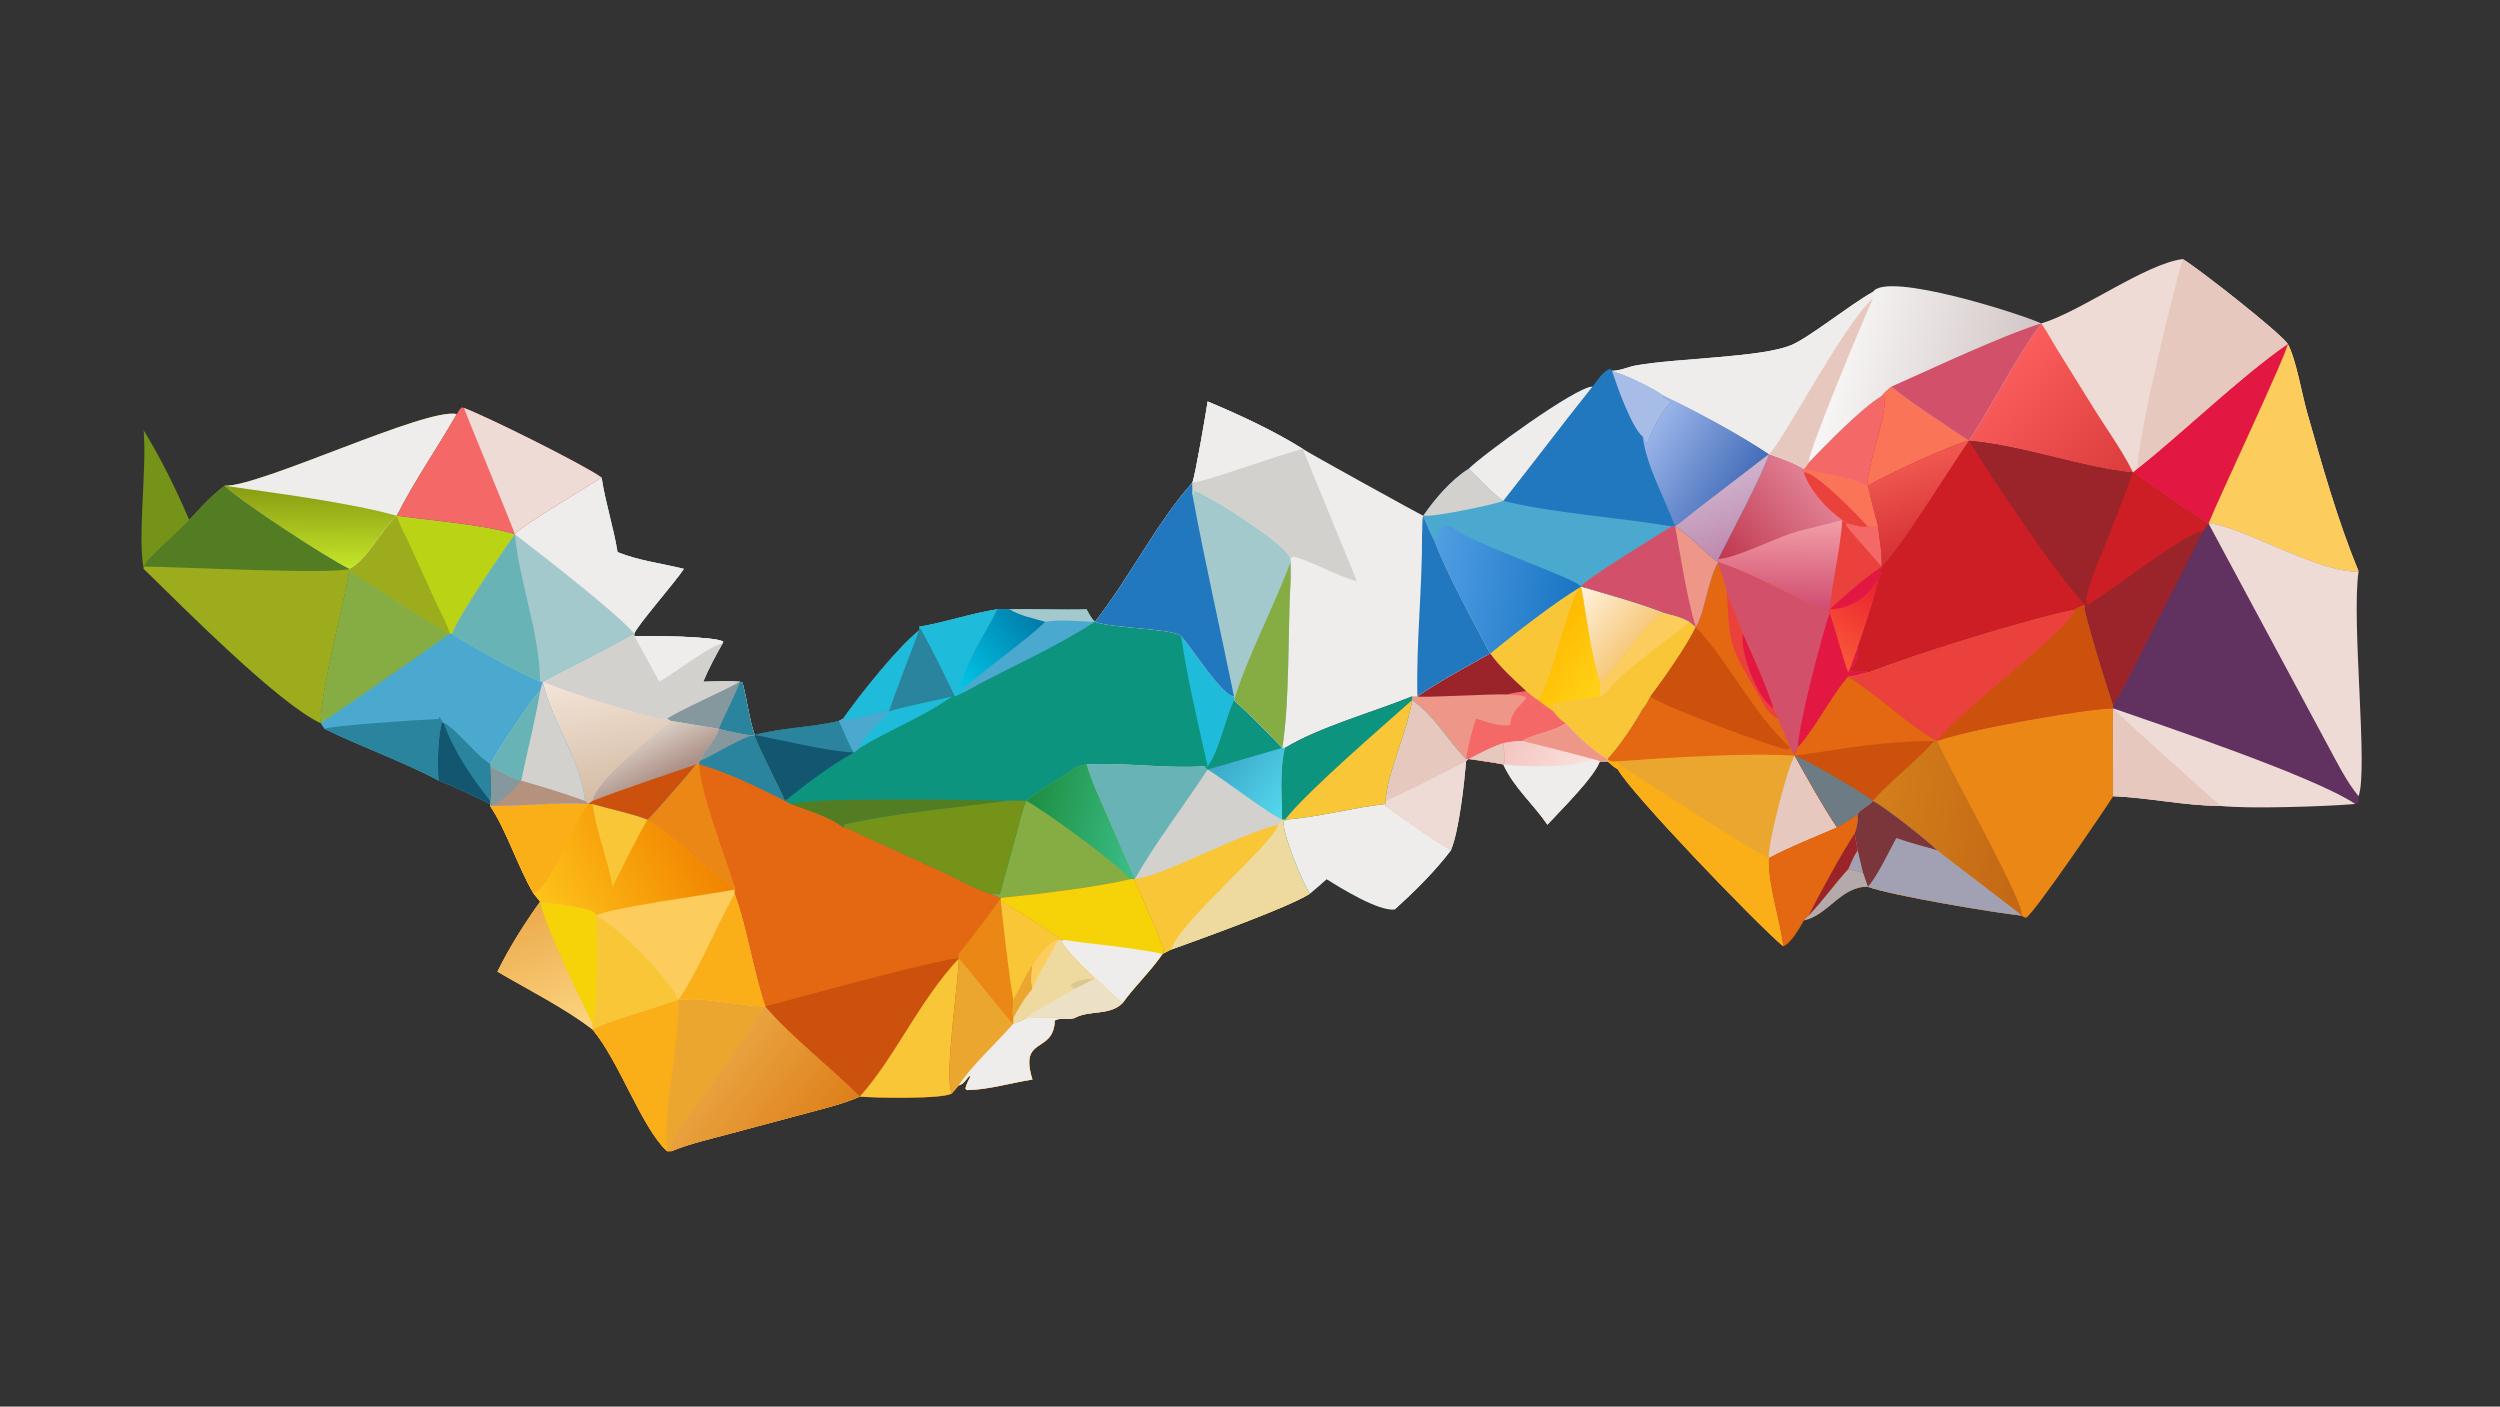 <?xml version="1.0" encoding="UTF-8"?> <svg xmlns="http://www.w3.org/2000/svg" xmlns:xlink="http://www.w3.org/1999/xlink" width="3839" height="2160" viewBox="0 0 3839 2160"><rect x="0" y="0" width="3839" height="2160" fill="#333333" stroke="none"/><path fill="#E46811" transform="matrix(4.219 0 0 4.219 6.10352e-05 0)" d="M362.975 221.764C364.468 221.715 365.953 221.645 367.445 221.764C376.77 221.525 386.115 222.099 395.434 221.764C396.286 223.169 397.261 225.322 398.562 226.292L398.562 226.292L398.562 226.292C403.943 228.619 428.002 228.821 429.914 231.569C433.708 235.438 444.521 253.076 449.141 253.468L449.141 254.829L449.141 254.829C456.029 261.114 460.514 265.638 466.716 272.212L466.716 272.212L467.718 272.212C465.783 280.138 466.649 290.088 466.716 298.286L466.716 298.286L467.718 298.286L468.402 298.286L467.205 298.979C466.511 302.778 474.252 321.728 476.786 325.263C468.393 330.544 436.279 341.973 426.167 345.646L423.133 347.192C418.79 353.542 413.138 358.767 408.649 365.007C403.898 369.861 396.559 367.464 391.023 370.566C388.826 371.305 385.857 370.256 383.918 371.422C383.495 383.809 370.783 376.843 375.776 392.924C368.06 394.101 359.646 396.678 351.886 396.765L351.4 396.192C351.735 394.564 352.52 393.149 353.262 391.677L352.67 391.728C351.597 393.024 350.657 394.652 348.958 395.067L346.49 397.908C343.658 400.161 317.507 399.567 312.955 399.121C306.853 401.785 300.479 403.306 294.072 405.025L265.132 412.78C258.149 414.651 251.009 416.274 244.305 419.014L242.808 419.014C233.502 410.383 225.495 386.411 215.705 374.734L215.705 374.734C206.111 367.221 191.792 359.941 181.049 353.655C185.488 344.696 190.791 336.278 196.6 328.178L194.23 325.263C188.479 315.537 184.26 301.932 178.39 293.346C190.346 293.449 202.144 291.867 214.12 292.627L214.12 292.627L214.12 292.627L215.705 292.627C222.389 294.577 229.131 295.833 235.678 298.286C236.58 297.983 252.535 279.425 253.372 278.225L254.531 277.07L254.531 277.07C256.411 272.966 260.422 269.506 261.669 265.294L261.669 265.294C263.569 265.8 273.37 268.054 274.662 267.519L274.662 267.519C284.712 264.824 295.285 264.849 305.339 262.403L306.893 261.558C312.825 253.089 326.614 235.693 334.56 229.425L334.56 228.114C344.138 226.53 353.355 223.241 362.975 221.764Z"></path><path fill="#0D947F" transform="matrix(4.219 0 0 4.219 6.10352e-05 0)" d="M362.975 221.764C364.468 221.715 365.953 221.645 367.445 221.764C376.77 221.525 386.115 222.099 395.434 221.764C396.286 223.169 397.261 225.322 398.562 226.292L398.562 226.292L398.562 226.292C403.943 228.619 428.002 228.821 429.914 231.569C433.708 235.438 444.521 253.076 449.141 253.468L449.141 254.829L449.141 254.829C456.029 261.114 460.514 265.638 466.716 272.212L466.716 272.212L467.718 272.212C465.783 280.138 466.649 290.088 466.716 298.286L466.716 298.286L467.718 298.286L468.402 298.286L467.205 298.979C466.511 302.778 474.252 321.728 476.786 325.263C468.393 330.544 436.279 341.973 426.167 345.646L423.133 347.192L423.133 347.192L423.562 346.702C424.017 343.888 414.326 324.941 412.981 319.991L411.285 319.991C399.858 322.879 376.708 325.582 364.261 326.815L364.261 326.815L360.649 325.263C356.934 324.622 347.825 319.58 344.041 317.829L307.746 301.144L306.893 301.144C301.929 297.154 293.806 294.886 287.836 292.627L285.705 291.488L285.705 291.488C284.335 287.807 274.567 269.068 274.662 267.519L274.662 267.519L274.662 267.519C284.712 264.824 295.285 264.849 305.339 262.403L306.893 261.558C312.825 253.089 326.614 235.693 334.56 229.425L334.56 228.114C344.138 226.53 353.355 223.241 362.975 221.764Z"></path><path fill="#D3D1CE" transform="matrix(4.219 0 0 4.219 6.10352e-05 0)" d="M439.553 278.875C444.079 272.492 445.613 262.105 449.141 254.829C456.029 261.114 460.514 265.638 466.716 272.212L466.716 272.212L467.718 272.212C465.783 280.138 466.649 290.088 466.716 298.286L466.716 298.286L467.718 298.286L468.402 298.286L467.205 298.979C466.511 302.778 474.252 321.728 476.786 325.263C468.393 330.544 436.279 341.973 426.167 345.646L423.133 347.192L423.133 347.192L423.562 346.702C424.017 343.888 414.326 324.941 412.981 319.991L402.735 296.545C400.126 290.521 397.299 284.531 395.434 278.225C409.698 277.434 423.995 279.866 438.262 278.875L438.964 279.171L439.553 278.875Z"></path><path fill="#F8C636" transform="matrix(4.219 0 0 4.219 6.10352e-05 0)" d="M466.716 298.286L467.718 298.286L468.402 298.286L467.205 298.979C466.511 302.778 474.252 321.728 476.786 325.263C468.393 330.544 436.279 341.973 426.167 345.646L423.133 347.192L423.133 347.192L423.562 346.702C424.017 343.888 414.326 324.941 412.981 319.991L412.981 319.991C424.365 318.426 449.803 303.973 465.318 300.15C465.638 299.527 466.283 298.852 466.716 298.286Z"></path><path fill="#EED99F" transform="matrix(4.219 0 0 4.219 6.10352e-05 0)" d="M466.716 298.286L467.718 298.286L468.402 298.286L467.205 298.979C466.511 302.778 474.252 321.728 476.786 325.263C468.393 330.544 436.279 341.973 426.167 345.646C430.015 334.811 462.864 307.675 465.318 300.15C465.638 299.527 466.283 298.852 466.716 298.286Z"></path><path fill="#67B3B5" transform="matrix(4.219 0 0 4.219 6.10352e-05 0)" d="M395.434 278.225C409.698 277.434 423.995 279.866 438.262 278.875L439.553 280.067C430.779 293.429 420.969 306.112 412.981 319.991L412.981 319.991L402.735 296.545C400.126 290.521 397.299 284.531 395.434 278.225Z"></path><defs><linearGradient id="gradient_0" gradientUnits="userSpaceOnUse" x1="448.474" y1="272.06" x2="471.057" y2="290.156"><stop offset="0" stop-color="#3CAACA"></stop><stop offset="1" stop-color="#54D7ED"></stop></linearGradient></defs><path fill="url(#gradient_0)" transform="matrix(4.219 0 0 4.219 6.10352e-05 0)" d="M439.553 278.875C444.079 272.492 445.613 262.105 449.141 254.829C456.029 261.114 460.514 265.638 466.716 272.212L466.716 272.212L467.718 272.212C465.783 280.138 466.649 290.088 466.716 298.286C462.42 296.703 445.524 283.73 439.553 280.067L439.553 280.067L438.262 278.875L438.964 279.171L439.553 278.875Z"></path><path fill="#0D947F" transform="matrix(4.219 0 0 4.219 6.10352e-05 0)" d="M439.553 278.875C444.079 272.492 445.613 262.105 449.141 254.829C456.029 261.114 460.514 265.638 466.716 272.212L466.716 272.212L439.553 280.067L439.553 280.067L438.262 278.875L438.964 279.171L439.553 278.875Z"></path><path fill="#86AD43" transform="matrix(4.219 0 0 4.219 6.10352e-05 0)" d="M392.436 278.875L395.434 278.225C397.299 284.531 400.126 290.521 402.735 296.545L412.981 319.991L411.285 319.991C399.858 322.879 376.708 325.582 364.261 326.815L364.261 326.815L360.649 325.263C361.798 325.32 362.757 325.593 363.933 325.46L370.059 303.061C371.111 299.279 371.943 295.052 373.555 291.488L373.555 291.488C379.449 286.93 386.21 283.022 392.436 278.875Z"></path><defs><linearGradient id="gradient_1" gradientUnits="userSpaceOnUse" x1="374.806" y1="292.02" x2="414.431" y2="301.339"><stop offset="0" stop-color="#1E8F42"></stop><stop offset="1" stop-color="#3ABC85"></stop></linearGradient></defs><path fill="url(#gradient_1)" transform="matrix(4.219 0 0 4.219 6.10352e-05 0)" d="M392.436 278.875L395.434 278.225C397.299 284.531 400.126 290.521 402.735 296.545L412.981 319.991L411.285 319.991C407.433 314.802 379.656 294.661 373.555 291.488L373.555 291.488C379.449 286.93 386.21 283.022 392.436 278.875Z"></path><path fill="#749318" transform="matrix(4.219 0 0 4.219 6.10352e-05 0)" d="M365.937 291.488C368.5 291.372 370.99 291.357 373.555 291.488L373.555 291.488C371.943 295.052 371.111 299.279 370.059 303.061L363.933 325.46C362.757 325.593 361.798 325.32 360.649 325.263C356.934 324.622 347.825 319.58 344.041 317.829L307.746 301.144L306.893 301.144L307.374 300.029C326.787 295.66 346.353 294.161 365.937 291.488Z"></path><path fill="#4BA9CF" transform="matrix(4.219 0 0 4.219 6.10352e-05 0)" d="M362.975 221.764C364.468 221.715 365.953 221.645 367.445 221.764C376.77 221.525 386.115 222.099 395.434 221.764C396.286 223.169 397.261 225.322 398.562 226.292L398.562 226.292L398.562 226.292C383.633 235.977 367.181 242.943 351.638 251.542L347.554 253.468C343.373 244.988 339.326 236.285 334.56 228.114C344.138 226.53 353.355 223.241 362.975 221.764Z"></path><path fill="#1EBCDA" transform="matrix(4.219 0 0 4.219 6.10352e-05 0)" d="M362.975 221.764C358.542 231.051 351.487 240.505 349.382 250.641L349.661 250.979L350.538 249.407L351.185 249.274L351.638 249.727L351.066 250.653L351.638 251.542L347.554 253.468C343.373 244.988 339.326 236.285 334.56 228.114C344.138 226.53 353.355 223.241 362.975 221.764Z"></path><defs><linearGradient id="gradient_2" gradientUnits="userSpaceOnUse" x1="374.581" y1="221.458" x2="345.328" y2="245.99"><stop offset="0" stop-color="#007BA9"></stop><stop offset="1" stop-color="#00C7E7"></stop></linearGradient></defs><path fill="url(#gradient_2)" transform="matrix(4.219 0 0 4.219 6.10352e-05 0)" d="M362.975 221.764C364.468 221.715 365.953 221.645 367.445 221.764C371.152 224.039 376.305 225.077 380.476 226.292C372.697 233.707 360.407 242.139 351.638 249.727L351.185 249.274L350.538 249.407L349.661 250.979L349.382 250.641C351.487 240.505 358.542 231.051 362.975 221.764Z"></path><path fill="#A4C9CD" transform="matrix(4.219 0 0 4.219 6.10352e-05 0)" d="M367.445 221.764C376.77 221.525 386.115 222.099 395.434 221.764C396.286 223.169 397.261 225.322 398.562 226.292L398.562 226.292C392.634 226.252 386.337 225.343 380.476 226.292C376.305 225.077 371.152 224.039 367.445 221.764Z"></path><path fill="#2B849D" transform="matrix(4.219 0 0 4.219 6.10352e-05 0)" d="M334.56 228.114C339.326 236.285 343.373 244.988 347.554 253.468L346.49 253.468C338.889 255.397 331.063 256.676 323.557 258.918L323.557 258.918C318.729 259.058 311.134 262.528 306.893 261.558C312.825 253.089 326.614 235.693 334.56 229.425L334.56 228.114Z"></path><path fill="#1EBCDA" transform="matrix(4.219 0 0 4.219 6.10352e-05 0)" d="M334.56 229.425C330.871 239.27 326.989 248.93 323.557 258.918L323.557 258.918C318.729 259.058 311.134 262.528 306.893 261.558C312.825 253.089 326.614 235.693 334.56 229.425Z"></path><path fill="#125670" transform="matrix(4.219 0 0 4.219 6.10352e-05 0)" d="M274.662 267.519C284.712 264.824 295.285 264.849 305.339 262.403C307.286 266.255 308.518 270.184 310.804 273.902C301.943 278.792 293.619 285.232 285.705 291.488C284.335 287.807 274.567 269.068 274.662 267.519L274.662 267.519L274.662 267.519Z"></path><path fill="#2B849D" transform="matrix(4.219 0 0 4.219 6.10352e-05 0)" d="M274.662 267.519C284.712 264.824 295.285 264.849 305.339 262.403C307.286 266.255 308.518 270.184 310.804 273.902C300.65 273.356 285.346 269.508 274.662 267.519L274.662 267.519L274.662 267.519Z"></path><path fill="#1EBCDA" transform="matrix(4.219 0 0 4.219 6.10352e-05 0)" d="M429.914 231.569C433.708 235.438 444.521 253.076 449.141 253.468L449.141 254.829L449.141 254.829C445.613 262.105 444.079 272.492 439.553 278.875C436.36 264.775 431.853 245.597 429.914 231.569Z"></path><path fill="#537D23" transform="matrix(4.219 0 0 4.219 6.10352e-05 0)" d="M287.836 292.627C295.69 290.273 352.315 290.958 365.937 291.488C346.353 294.161 326.787 295.66 307.374 300.029L306.893 301.144C301.929 297.154 293.806 294.886 287.836 292.627Z"></path><path fill="#1EBCDA" transform="matrix(4.219 0 0 4.219 6.10352e-05 0)" d="M323.557 258.918C331.063 256.676 338.889 255.397 346.49 253.468C336.217 260.883 323.754 265.574 312.955 272.212L310.804 273.902L310.804 273.902C308.518 270.184 307.286 266.255 305.339 262.403L306.893 261.558C311.134 262.528 318.729 259.058 323.557 258.918L323.557 258.918Z"></path><path fill="#4BA9CF" transform="matrix(4.219 0 0 4.219 6.10352e-05 0)" d="M306.893 261.558C311.134 262.528 318.729 259.058 323.557 258.918C320.579 263.206 314.521 267.266 312.955 272.212L310.804 273.902L310.804 273.902C308.518 270.184 307.286 266.255 305.339 262.403L306.893 261.558Z"></path><path fill="#FCCD5C" transform="matrix(4.219 0 0 4.219 6.10352e-05 0)" d="M214.12 292.627L214.12 292.627L215.705 292.627C222.389 294.577 229.131 295.833 235.678 298.286L235.678 298.286C245.728 303.923 259.786 319.704 267.393 322.766L267.393 323.769L267.393 325.263C272.152 338.623 274.017 352.926 278.533 366.332L278.533 366.332L278.533 366.332C288.792 378.177 301.896 387.961 312.955 399.121L312.955 399.121C306.853 401.785 300.479 403.306 294.072 405.025L265.132 412.78C258.149 414.651 251.009 416.274 244.305 419.014L242.808 419.014C233.502 410.383 225.495 386.411 215.705 374.734L215.705 374.734C206.111 367.221 191.792 359.941 181.049 353.655C185.488 344.696 190.791 336.278 196.6 328.178L194.23 325.263C188.479 315.537 184.26 301.932 178.39 293.346C190.346 293.449 202.144 291.867 214.12 292.627L214.12 292.627Z"></path><path fill="#EBA62F" transform="matrix(4.219 0 0 4.219 6.10352e-05 0)" d="M247.004 363.89C257.374 362.937 268.158 366.022 278.533 366.332L278.533 366.332L278.533 366.332C288.792 378.177 301.896 387.961 312.955 399.121L312.955 399.121C306.853 401.785 300.479 403.306 294.072 405.025L265.132 412.78C258.149 414.651 251.009 416.274 244.305 419.014L242.808 419.014C233.502 410.383 225.495 386.411 215.705 374.734C218.643 372.597 241.723 365.811 247.004 363.89L247.004 363.89Z"></path><defs><linearGradient id="gradient_3" gradientUnits="userSpaceOnUse" x1="296.666" y1="418.854" x2="260.263" y2="390.706"><stop offset="0" stop-color="#DD7F1A"></stop><stop offset="1" stop-color="#E9A23F"></stop></linearGradient></defs><path fill="url(#gradient_3)" transform="matrix(4.219 0 0 4.219 6.10352e-05 0)" d="M244.305 419.014C244.369 412.786 250.62 406.637 254.043 401.779L270.281 378.757C272.48 375.628 276.536 368.662 278.533 366.332C288.792 378.177 301.896 387.961 312.955 399.121L312.955 399.121C306.853 401.785 300.479 403.306 294.072 405.025L265.132 412.78C258.149 414.651 251.009 416.274 244.305 419.014Z"></path><path fill="#FAAE18" transform="matrix(4.219 0 0 4.219 6.10352e-05 0)" d="M215.705 374.734C218.643 372.597 241.723 365.811 247.004 363.89C247.211 382.32 241.402 400.679 242.808 419.014C233.502 410.383 225.495 386.411 215.705 374.734Z"></path><defs><linearGradient id="gradient_4" gradientUnits="userSpaceOnUse" x1="253.152" y1="301.044" x2="198.552" y2="331.037"><stop offset="0" stop-color="#F18400"></stop><stop offset="1" stop-color="#FEC219"></stop></linearGradient></defs><path fill="url(#gradient_4)" transform="matrix(4.219 0 0 4.219 6.10352e-05 0)" d="M214.12 292.627L214.12 292.627L215.705 292.627C222.389 294.577 229.131 295.833 235.678 298.286L235.678 298.286C245.728 303.923 259.786 319.704 267.393 322.766L267.393 323.769C258.704 325.507 221.513 330.488 216.91 333.268L216.391 332.154C212.075 329.692 201.791 329.18 196.6 328.178L196.6 328.178L194.23 325.263C188.479 315.537 184.26 301.932 178.39 293.346C190.346 293.449 202.144 291.867 214.12 292.627L214.12 292.627Z"></path><path fill="#FAAE18" transform="matrix(4.219 0 0 4.219 6.10352e-05 0)" d="M214.12 292.627L214.12 292.627C208.773 299.147 200.182 323.215 194.23 325.263C188.479 315.537 184.26 301.932 178.39 293.346C190.346 293.449 202.144 291.867 214.12 292.627Z"></path><path fill="#F8C636" transform="matrix(4.219 0 0 4.219 6.10352e-05 0)" d="M215.705 292.627C222.389 294.577 229.131 295.833 235.678 298.286L235.678 298.286C231.103 306.252 227.074 314.58 222.91 322.766C221.328 312.693 217.061 303.354 215.705 292.627Z"></path><defs><linearGradient id="gradient_5" gradientUnits="userSpaceOnUse" x1="187.284" y1="333.287" x2="202.823" y2="375.008"><stop offset="0" stop-color="#ECAB4C"></stop><stop offset="1" stop-color="#FBD27F"></stop></linearGradient></defs><path fill="url(#gradient_5)" transform="matrix(4.219 0 0 4.219 6.10352e-05 0)" d="M196.6 328.178L196.6 328.178C201.791 329.18 212.075 329.692 216.391 332.154L216.91 333.268L216.91 333.268C217.667 340.448 217.802 366.571 215.705 372.579L215.705 374.734C206.111 367.221 191.792 359.941 181.049 353.655C185.488 344.696 190.791 336.278 196.6 328.178Z"></path><path fill="#F6D208" transform="matrix(4.219 0 0 4.219 6.10352e-05 0)" d="M196.6 328.178C201.791 329.18 212.075 329.692 216.391 332.154L216.91 333.268L216.91 333.268C217.667 340.448 217.802 366.571 215.705 372.579C211.643 364.569 198.005 336.246 196.6 328.178Z"></path><path fill="#F8C636" transform="matrix(4.219 0 0 4.219 6.10352e-05 0)" d="M216.91 333.268C225.021 337.321 242.319 354.838 247.004 363.89L247.004 363.89L247.004 363.89C241.723 365.811 218.643 372.597 215.705 374.734L215.705 374.734L215.705 372.579C217.802 366.571 217.667 340.448 216.91 333.268Z"></path><path fill="#FAAE18" transform="matrix(4.219 0 0 4.219 6.10352e-05 0)" d="M267.393 325.263C272.152 338.623 274.017 352.926 278.533 366.332C268.158 366.022 257.374 362.937 247.004 363.89L247.004 363.89C254.434 352.966 260.603 337.37 267.393 325.263Z"></path><path fill="#EB8714" transform="matrix(4.219 0 0 4.219 6.10352e-05 0)" d="M412.981 319.991C414.326 324.941 424.017 343.888 423.562 346.702L423.133 347.192L423.133 347.192C418.79 353.542 413.138 358.767 408.649 365.007C403.898 369.861 396.559 367.464 391.023 370.566C388.826 371.305 385.857 370.256 383.918 371.422C383.495 383.809 370.783 376.843 375.776 392.924C368.06 394.101 359.646 396.678 351.886 396.765L351.4 396.192C351.735 394.564 352.52 393.149 353.262 391.677L352.67 391.728C351.597 393.024 350.657 394.652 348.958 395.067L346.49 397.908C343.404 392.88 348.938 357.241 348.958 348.896L348.958 348.896L348.958 347.192C350.127 345.824 364.094 327.787 364.261 326.815L364.261 326.815C376.708 325.582 399.858 322.879 411.285 319.991L412.981 319.991Z"></path><path fill="#F6D208" transform="matrix(4.219 0 0 4.219 6.10352e-05 0)" d="M412.981 319.991C414.326 324.941 424.017 343.888 423.562 346.702L423.133 347.192L423.133 347.192C418.79 353.542 413.138 358.767 408.649 365.007C404.876 362.526 402.122 358.854 398.562 356.085L398.562 356.085C395.758 353.469 387.554 345.617 386.33 342.501L387.075 342.073L387.075 342.073C382.491 339.838 366.657 328.502 364.261 328.178L364.261 326.815C376.708 325.582 399.858 322.879 411.285 319.991L412.981 319.991Z"></path><path fill="#EFEDEB" transform="matrix(4.219 0 0 4.219 6.10352e-05 0)" d="M387.075 342.073C399.091 343.883 411.226 344.695 423.133 347.192L423.133 347.192C418.79 353.542 413.138 358.767 408.649 365.007C404.876 362.526 402.122 358.854 398.562 356.085L398.562 356.085C395.758 353.469 387.554 345.617 386.33 342.501L387.075 342.073Z"></path><path fill="#EBA62F" transform="matrix(4.219 0 0 4.219 6.10352e-05 0)" d="M348.958 348.896C352.272 352.15 367.453 371.898 368.793 372.579L368.793 372.579C370.486 372.048 371.985 371.389 373.555 370.566C379.331 370.322 385.251 370.246 391.023 370.566C388.826 371.305 385.857 370.256 383.918 371.422C383.495 383.809 370.783 376.843 375.776 392.924C368.06 394.101 359.646 396.678 351.886 396.765L351.4 396.192C351.735 394.564 352.52 393.149 353.262 391.677L352.67 391.728C351.597 393.024 350.657 394.652 348.958 395.067L346.49 397.908C343.404 392.88 348.938 357.241 348.958 348.896Z"></path><path fill="#EFEDEB" transform="matrix(4.219 0 0 4.219 6.10352e-05 0)" d="M373.555 370.566C379.331 370.322 385.251 370.246 391.023 370.566C388.826 371.305 385.857 370.256 383.918 371.422C383.495 383.809 370.783 376.843 375.776 392.924C368.06 394.101 359.646 396.678 351.886 396.765L351.4 396.192C351.735 394.564 352.52 393.149 353.262 391.677L352.67 391.728C351.597 393.024 350.657 394.652 348.958 395.067C353.297 388.097 363.04 379.371 368.793 372.579C370.486 372.048 371.985 371.389 373.555 370.566Z"></path><path fill="#EED99F" transform="matrix(4.219 0 0 4.219 6.10352e-05 0)" d="M387.075 342.073L387.075 342.073L386.33 342.501C387.554 345.617 395.758 353.469 398.562 356.085L398.562 356.085C402.122 358.854 404.876 362.526 408.649 365.007C403.898 369.861 396.559 367.464 391.023 370.566C385.251 370.246 379.331 370.322 373.555 370.566C371.985 371.389 370.486 372.048 368.793 372.579L368.793 372.579L368.793 370.566C368.519 368.381 368.674 366.086 368.793 363.89C371.206 359.679 373.036 355.209 375.776 351.18C376.915 348.962 382.2 341.98 385.159 342.073C385.795 342.147 386.435 342.094 387.075 342.073Z"></path><path fill="#ECE1C7" transform="matrix(4.219 0 0 4.219 6.10352e-05 0)" d="M398.562 356.085C402.122 358.854 404.876 362.526 408.649 365.007C403.898 369.861 396.559 367.464 391.023 370.566C385.251 370.246 379.331 370.322 373.555 370.566C378.586 366.5 385.526 363.579 391.023 359.917C393.583 358.754 396.065 357.377 398.562 356.085Z"></path><path fill="#EBA62F" transform="matrix(4.219 0 0 4.219 6.10352e-05 0)" d="M375.776 351.18C375.498 354.161 375.15 356.957 375.776 359.917C372.912 363.205 370.848 366.74 368.793 370.566C368.519 368.381 368.674 366.086 368.793 363.89C371.206 359.679 373.036 355.209 375.776 351.18Z"></path><path fill="#FCCD5C" transform="matrix(4.219 0 0 4.219 6.10352e-05 0)" d="M375.776 351.18C376.915 348.962 382.2 341.98 385.159 342.073C382.125 348.034 378.252 353.709 375.776 359.917C375.15 356.957 375.498 354.161 375.776 351.18Z"></path><path fill="#DBC792" transform="matrix(4.219 0 0 4.219 6.10352e-05 0)" d="M398.562 356.085L398.562 356.085C396.065 357.377 393.583 358.754 391.023 359.917C390.539 359.604 390.131 359.243 389.696 358.867L390.198 358.095C392.533 356.639 395.854 356.153 398.562 356.085Z"></path><path fill="#F8C636" transform="matrix(4.219 0 0 4.219 6.10352e-05 0)" d="M364.261 328.178C366.657 328.502 382.491 339.838 387.075 342.073C386.435 342.094 385.795 342.147 385.159 342.073C382.2 341.98 376.915 348.962 375.776 351.18C373.036 355.209 371.206 359.679 368.793 363.89C367.054 353.702 365.42 338.522 364.261 328.178Z"></path><path fill="#CC510D" transform="matrix(4.219 0 0 4.219 6.10352e-05 0)" d="M348.958 348.896L348.958 348.896C348.938 357.241 343.404 392.88 346.49 397.908C343.658 400.161 317.507 399.567 312.955 399.121L312.955 399.121C301.896 387.961 288.792 378.177 278.533 366.332L278.533 366.332C285.622 364.399 346.486 347.729 348.958 348.896L348.958 348.896Z"></path><path fill="#F8C636" transform="matrix(4.219 0 0 4.219 6.10352e-05 0)" d="M348.958 348.896L348.958 348.896C348.938 357.241 343.404 392.88 346.49 397.908C343.658 400.161 317.507 399.567 312.955 399.121L312.955 399.121C325.887 384.64 334.375 364.521 348.958 348.896L348.958 348.896Z"></path><path fill="#EB8714" transform="matrix(4.219 0 0 4.219 6.10352e-05 0)" d="M254.531 277.07L254.531 278.225C254.517 287.487 264.258 312.465 267.393 322.766C259.786 319.704 245.728 303.923 235.678 298.286L235.678 298.286C236.58 297.983 252.535 279.425 253.372 278.225L254.531 277.07Z"></path><path fill="#2B849D" transform="matrix(4.219 0 0 4.219 6.10352e-05 0)" d="M261.669 265.294L261.669 265.294C263.569 265.8 273.37 268.054 274.662 267.519L274.662 267.519L274.662 267.519L274.662 267.519C274.567 269.068 284.335 287.807 285.705 291.488L285.705 291.488C275.907 286.62 265.074 281.157 254.531 278.225L254.531 277.07L254.531 277.07C256.411 272.966 260.422 269.506 261.669 265.294Z"></path><path fill="#84989E" transform="matrix(4.219 0 0 4.219 6.10352e-05 0)" d="M261.669 265.294L261.669 265.294C263.569 265.8 273.37 268.054 274.662 267.519L274.662 267.519L274.662 267.519C269.778 268.315 259.757 274.916 254.531 277.07C256.411 272.966 260.422 269.506 261.669 265.294Z"></path><path fill="#2278BF" transform="matrix(4.219 0 0 4.219 6.10352e-05 0)" d="M579.604 140.721C581.148 138.764 583.618 134.891 586.057 134.215L586.701 134.933L586.701 134.933C592.172 136.564 601.172 140.842 605.858 144.148C617.513 149.633 633.319 158.185 643.86 165.255L643.86 165.255C647.634 166.512 653.251 168.493 656.547 170.638L656.547 171.957C659.057 178.875 664.627 184.957 670.559 189.259L672.658 190.529C674.575 190.952 677.951 192.156 679.816 191.586C681.142 191.749 682.242 191.828 683.577 191.586C684.144 196.37 685.075 201.417 684.882 206.234L684.882 206.234C684.657 207.932 684.356 210.019 683.577 211.554C681.686 219.835 678.871 227.73 676.128 235.748C677.916 244.996 667.08 243.834 679.221 244.284L679.816 244.744C677.554 245.288 674.962 246.209 672.658 246.351C665.934 254.367 661.321 264.367 654.321 272.212L653.245 275.069L653.245 275.069L653.245 275.069L653.245 275.069C658.091 283.721 663.14 292.915 668.628 301.144C660.404 304.75 651.784 308.055 643.86 312.28L643.86 312.28C643.354 321.886 647.934 334.592 649.019 344.401C638.589 335.54 593.634 288.71 588.89 280.067C587.426 279.288 586.251 278.164 585.02 277.07L582.301 277.07C580.312 282.824 567.923 295.048 563.211 300.15C558.039 292.524 551.061 286.788 547.167 278.225C543.025 277.381 538.75 276.889 534.569 276.242L534.569 276.242L533.624 276.242C526.884 269.462 522.029 260.297 513.957 254.829L513.957 254.829L513.957 253.468L515.896 253.468C524.307 247.66 533.487 242.858 542.375 237.821C536.79 227.337 526.152 207.939 522.225 197.08C520.587 194.084 519.227 190.918 518.045 187.719C517.962 189.981 517.83 192.21 517.583 194.461C517.549 192.254 517.405 189.846 518.045 187.719L518.045 187.719C522.288 181.54 528.184 174.63 534.569 170.638C539.459 165.68 573.51 140.768 579.604 140.721Z"></path><path fill="#E46811" transform="matrix(4.219 0 0 4.219 6.10352e-05 0)" d="M643.86 165.255C647.634 166.512 653.251 168.493 656.547 170.638L656.547 171.957C659.057 178.875 664.627 184.957 670.559 189.259L672.658 190.529C674.575 190.952 677.951 192.156 679.816 191.586C681.142 191.749 682.242 191.828 683.577 191.586C684.144 196.37 685.075 201.417 684.882 206.234L684.882 206.234C684.657 207.932 684.356 210.019 683.577 211.554C681.686 219.835 678.871 227.73 676.128 235.748C677.916 244.996 667.08 243.834 679.221 244.284L679.816 244.744C677.554 245.288 674.962 246.209 672.658 246.351C665.934 254.367 661.321 264.367 654.321 272.212L653.245 275.069L653.245 275.069L653.245 275.069L653.245 275.069C658.091 283.721 663.14 292.915 668.628 301.144C660.404 304.75 651.784 308.055 643.86 312.28L643.86 312.28C643.354 321.886 647.934 334.592 649.019 344.401C638.589 335.54 593.634 288.71 588.89 280.067C587.426 279.288 586.251 278.164 585.02 277.07L585.02 276.242L585.02 276.242C589.443 271.473 594.786 263.547 597.903 257.827C598.966 256.997 599.905 254.694 600.596 253.468C605.511 246.913 613.673 235.394 617.159 228.114L617.159 228.114L617.159 228.114C620.087 224.668 621.709 210.445 625.36 204.61L625.36 204.61L625.36 203.47C629.407 195.364 641.843 172.125 643.86 165.255L643.86 165.255Z"></path><path fill="#EBA62F" transform="matrix(4.219 0 0 4.219 6.10352e-05 0)" d="M653.245 275.069L653.245 275.069L653.245 275.069L653.245 275.069C658.091 283.721 663.14 292.915 668.628 301.144C660.404 304.75 651.784 308.055 643.86 312.28L643.86 312.28C643.354 321.886 647.934 334.592 649.019 344.401C638.589 335.54 593.634 288.71 588.89 280.067L590.542 278.875C589.952 278.504 589.355 277.605 588.89 277.07C606.304 275.788 636.383 273.879 653.245 275.069Z"></path><path fill="#FAAE18" transform="matrix(4.219 0 0 4.219 6.10352e-05 0)" d="M588.89 280.067L590.542 278.875C595.108 282.293 641.172 311.836 643.86 312.28C643.354 321.886 647.934 334.592 649.019 344.401C638.589 335.54 593.634 288.71 588.89 280.067Z"></path><path fill="#E7C8BE" transform="matrix(4.219 0 0 4.219 6.10352e-05 0)" d="M653.245 275.069L653.245 275.069C658.091 283.721 663.14 292.915 668.628 301.144C660.404 304.75 651.784 308.055 643.86 312.28C643.019 308.528 650.842 278.096 653.245 275.069Z"></path><defs><linearGradient id="gradient_6" gradientUnits="userSpaceOnUse" x1="647.427" y1="221.491" x2="647.965" y2="189.854"><stop offset="0" stop-color="#D04D70"></stop><stop offset="1" stop-color="#F19DA6"></stop></linearGradient></defs><path fill="url(#gradient_6)" transform="matrix(4.219 0 0 4.219 6.10352e-05 0)" d="M643.86 165.255C647.634 166.512 653.251 168.493 656.547 170.638L656.547 171.957C659.057 178.875 664.627 184.957 670.559 189.259L672.658 190.529C674.575 190.952 677.951 192.156 679.816 191.586C681.142 191.749 682.242 191.828 683.577 191.586C684.144 196.37 685.075 201.417 684.882 206.234L684.882 206.234C684.657 207.932 684.356 210.019 683.577 211.554L682.884 211.56C680.357 217.589 672.401 221.989 665.915 221.764L665.915 223.091L665.915 223.091C652.329 217.022 639.633 209.371 625.36 204.61L625.36 204.61L625.36 204.61L625.36 203.47C629.407 195.364 641.843 172.125 643.86 165.255L643.86 165.255Z"></path><defs><linearGradient id="gradient_7" gradientUnits="userSpaceOnUse" x1="626.429" y1="202.118" x2="659.051" y2="175.613"><stop offset="0" stop-color="#C03950"></stop><stop offset="1" stop-color="#E07F93"></stop></linearGradient></defs><path fill="url(#gradient_7)" transform="matrix(4.219 0 0 4.219 6.10352e-05 0)" d="M643.86 165.255C647.634 166.512 653.251 168.493 656.547 170.638L656.547 171.957C659.057 178.875 664.627 184.957 670.559 189.259C664.527 191.035 658.322 192.134 652.32 194.012C645.651 196.1 631.587 203.225 625.36 203.47C629.407 195.364 641.843 172.125 643.86 165.255L643.86 165.255Z"></path><path fill="#EB413D" transform="matrix(4.219 0 0 4.219 6.10352e-05 0)" d="M670.559 189.259L672.658 190.529C674.575 190.952 677.951 192.156 679.816 191.586C681.142 191.749 682.242 191.828 683.577 191.586C684.144 196.37 685.075 201.417 684.882 206.234L684.882 206.234C684.657 207.932 684.356 210.019 683.577 211.554L682.884 211.56C680.357 217.589 672.401 221.989 665.915 221.764L665.915 223.091L665.915 223.091C666.673 211.713 669.809 200.628 670.559 189.259Z"></path><path fill="#F56868" transform="matrix(4.219 0 0 4.219 6.10352e-05 0)" d="M672.658 190.529C674.575 190.952 677.951 192.156 679.816 191.586C681.142 191.749 682.242 191.828 683.577 191.586C684.144 196.37 685.075 201.417 684.882 206.234C684.685 206.082 672.02 191.741 671.731 190.914L672.658 190.529Z"></path><path fill="#E31842" transform="matrix(4.219 0 0 4.219 6.10352e-05 0)" d="M684.882 206.234C684.657 207.932 684.356 210.019 683.577 211.554L682.884 211.56C680.357 217.589 672.401 221.989 665.915 221.764C671.879 216.499 678.249 210.626 684.882 206.234Z"></path><path fill="#D2506A" transform="matrix(4.219 0 0 4.219 6.10352e-05 0)" d="M625.36 204.61C639.633 209.371 652.329 217.022 665.915 223.091L665.915 223.091L665.915 221.764C672.401 221.989 680.357 217.589 682.884 211.56L683.577 211.554C681.686 219.835 678.871 227.73 676.128 235.748C677.916 244.996 667.08 243.834 679.221 244.284L679.816 244.744C677.554 245.288 674.962 246.209 672.658 246.351C665.934 254.367 661.321 264.367 654.321 272.212L653.245 275.069L653.245 275.069L653.245 275.069L651.647 272.212L647.131 261.558C646.725 260.223 646.155 259.062 645.519 257.827C642.527 248.669 638.233 239.459 634.339 230.642C632.518 225.889 630.872 220.926 628.589 216.377C628.186 212.656 626.271 208.364 625.36 204.61Z"></path><path fill="#E31842" transform="matrix(4.219 0 0 4.219 6.10352e-05 0)" d="M665.915 221.764C672.401 221.989 680.357 217.589 682.884 211.56L683.577 211.554C681.686 219.835 678.871 227.73 676.128 235.748C677.916 244.996 667.08 243.834 679.221 244.284L679.816 244.744C677.554 245.288 674.962 246.209 672.658 246.351C665.934 254.367 661.321 264.367 654.321 272.212C654.778 262.949 662.963 232.062 665.915 223.091L665.915 223.091L665.915 221.764Z"></path><defs><linearGradient id="gradient_8" gradientUnits="userSpaceOnUse" x1="683.013" y1="215.276" x2="665.775" y2="238.221"><stop offset="0" stop-color="#EC262F"></stop><stop offset="1" stop-color="#F95939"></stop></linearGradient></defs><path fill="url(#gradient_8)" transform="matrix(4.219 0 0 4.219 6.10352e-05 0)" d="M665.915 221.764C672.401 221.989 680.357 217.589 682.884 211.56L683.577 211.554C681.686 219.835 678.871 227.73 676.128 235.748C674.882 238.752 674.168 241.818 672.658 244.744C670.139 237.621 668.449 230.229 665.915 223.091L665.915 221.764Z"></path><path fill="#CC510D" transform="matrix(4.219 0 0 4.219 6.10352e-05 0)" d="M617.159 228.114C629.456 241.164 637.177 258.579 651.647 272.212L650.507 272.781C646.335 272.433 605 257.038 600.596 253.468C605.511 246.913 613.673 235.394 617.159 228.114Z"></path><path fill="#EB413D" transform="matrix(4.219 0 0 4.219 6.10352e-05 0)" d="M628.589 216.377C630.872 220.926 632.518 225.889 634.339 230.642C638.233 239.459 642.527 248.669 645.519 257.827C646.155 259.062 646.725 260.223 647.131 261.558C642.885 259.502 642.05 256.248 639.768 252.462C629.856 236.014 629.393 234.759 628.589 216.377Z"></path><path fill="#E31842" transform="matrix(4.219 0 0 4.219 6.10352e-05 0)" d="M634.339 230.642C638.233 239.459 642.527 248.669 645.519 257.827C639.325 254.131 633.189 236.815 634.339 230.642Z"></path><path fill="#FAAE18" transform="matrix(4.219 0 0 4.219 6.10352e-05 0)" d="M585.02 276.242L585.02 276.242C586.167 277.362 587.432 277.161 588.89 277.07C589.355 277.605 589.952 278.504 590.542 278.875L588.89 280.067C587.426 279.288 586.251 278.164 585.02 277.07L585.02 276.242Z"></path><path fill="#F8C636" transform="matrix(4.219 0 0 4.219 6.10352e-05 0)" d="M575.465 213.485C585.653 216.502 595.945 219.262 605.858 223.091C609.026 223.901 612.096 224.647 614.959 226.292L617.159 228.114L617.159 228.114C613.673 235.394 605.511 246.913 600.596 253.468C599.905 254.694 598.966 256.997 597.903 257.827C594.786 263.547 589.443 271.473 585.02 276.242L585.02 276.242L585.02 277.07L582.301 277.07C580.312 282.824 567.923 295.048 563.211 300.15C558.039 292.524 551.061 286.788 547.167 278.225C543.025 277.381 538.75 276.889 534.569 276.242L534.569 276.242L533.624 276.242C526.884 269.462 522.029 260.297 513.957 254.829L513.957 254.829L513.957 253.468L515.896 253.468C524.307 247.66 533.487 242.858 542.375 237.821L542.375 237.821C550.704 230.956 566.592 218.61 575.465 213.485L575.465 213.485Z"></path><path fill="#EE9789" transform="matrix(4.219 0 0 4.219 6.10352e-05 0)" d="M542.375 237.821L542.375 237.821C545.974 242.885 550.951 247.329 555.494 251.542C556.783 252.567 558.395 254.197 559.883 254.829C561.702 256.296 563.511 257.648 565.476 258.918C566.521 260.58 568.223 262.171 569.869 263.229C574.545 268.121 579.225 272.685 585.02 276.242L585.02 277.07L582.301 277.07C580.312 282.824 567.923 295.048 563.211 300.15C558.039 292.524 551.061 286.788 547.167 278.225C543.025 277.381 538.75 276.889 534.569 276.242L534.569 276.242L533.624 276.242C526.884 269.462 522.029 260.297 513.957 254.829L513.957 254.829L513.957 253.468L515.896 253.468C524.307 247.66 533.487 242.858 542.375 237.821Z"></path><path fill="#EFEDEB" transform="matrix(4.219 0 0 4.219 6.10352e-05 0)" d="M569.869 263.229C574.545 268.121 579.225 272.685 585.02 276.242L585.02 277.07L582.301 277.07C580.312 282.824 567.923 295.048 563.211 300.15C558.039 292.524 551.061 286.788 547.167 278.225L547.167 278.225C548.467 276.126 547.128 272.878 547.167 270.427C549.576 269.965 551.556 269.587 554.043 269.674C558.953 266.662 565.031 266.495 569.869 263.229Z"></path><defs><linearGradient id="gradient_9" gradientUnits="userSpaceOnUse" x1="548.643" y1="269.607" x2="573.265" y2="282.328"><stop offset="0" stop-color="#F3C5C3"></stop><stop offset="1" stop-color="#FAE0D9"></stop></linearGradient></defs><path fill="url(#gradient_9)" transform="matrix(4.219 0 0 4.219 6.10352e-05 0)" d="M569.869 263.229C574.545 268.121 579.225 272.685 585.02 276.242L585.02 277.07L582.301 277.07C581.541 276.652 580.448 276.48 579.604 276.242C573.265 279.77 554.199 279.081 547.167 278.225C548.467 276.126 547.128 272.878 547.167 270.427C549.576 269.965 551.556 269.587 554.043 269.674C558.953 266.662 565.031 266.495 569.869 263.229Z"></path><path fill="#EE9789" transform="matrix(4.219 0 0 4.219 6.10352e-05 0)" d="M569.869 263.229C574.545 268.121 579.225 272.685 585.02 276.242L585.02 277.07L582.301 277.07C581.541 276.652 580.448 276.48 579.604 276.242C571.135 273.883 562.569 271.822 554.043 269.674C558.953 266.662 565.031 266.495 569.869 263.229Z"></path><path fill="#F56868" transform="matrix(4.219 0 0 4.219 6.10352e-05 0)" d="M555.494 251.542C556.783 252.567 558.395 254.197 559.883 254.829C561.702 256.296 563.511 257.648 565.476 258.918C566.521 260.58 568.223 262.171 569.869 263.229C565.031 266.495 558.953 266.662 554.043 269.674C551.556 269.587 549.576 269.965 547.167 270.427C547.128 272.878 548.467 276.126 547.167 278.225L547.167 278.225C543.025 277.381 538.75 276.889 534.569 276.242L534.569 276.242L533.624 276.242C534.414 271.167 535.579 266.428 537.224 261.558C540.467 262.54 546.437 264.763 549.704 263.807C550.129 254.843 562.875 253.458 548.655 252.773C550.825 252.099 553.247 251.894 555.494 251.542Z"></path><path fill="#E7C8BE" transform="matrix(4.219 0 0 4.219 6.10352e-05 0)" d="M534.569 276.242C538.584 274.085 542.847 271.879 547.167 270.427C547.128 272.878 548.467 276.126 547.167 278.225L547.167 278.225C543.025 277.381 538.75 276.889 534.569 276.242Z"></path><path fill="#9B242B" transform="matrix(4.219 0 0 4.219 6.10352e-05 0)" d="M542.375 237.821L542.375 237.821C545.974 242.885 550.951 247.329 555.494 251.542C553.247 251.894 550.825 252.099 548.655 252.773C543.92 252.463 516.933 254.082 515.896 253.468C524.307 247.66 533.487 242.858 542.375 237.821Z"></path><path fill="#F8C636" transform="matrix(4.219 0 0 4.219 6.10352e-05 0)" d="M605.858 223.091C609.026 223.901 612.096 224.647 614.959 226.292L617.159 228.114L617.159 228.114C613.673 235.394 605.511 246.913 600.596 253.468C599.905 254.694 598.966 256.997 597.903 257.827C594.786 263.547 589.443 271.473 585.02 276.242L585.02 276.242C579.225 272.685 574.545 268.121 569.869 263.229C568.223 262.171 566.521 260.58 565.476 258.918C565.081 257.828 564.233 257.332 563.369 256.584C565.327 255.643 579.457 253.754 582.301 253.468L582.301 248.129C587.037 246.173 597.998 226.766 605.858 223.091Z"></path><path fill="#FCCD5C" transform="matrix(4.219 0 0 4.219 6.10352e-05 0)" d="M605.858 223.091C609.026 223.901 612.096 224.647 614.959 226.292C605.843 234.076 592.578 242.517 585.02 251.542C584.322 252.123 583.192 253.348 582.301 253.468L582.301 248.129C587.037 246.173 597.998 226.766 605.858 223.091Z"></path><defs><linearGradient id="gradient_10" gradientUnits="userSpaceOnUse" x1="593.68" y1="235.935" x2="572.824" y2="218.351"><stop offset="0" stop-color="#F6C87A"></stop><stop offset="1" stop-color="#FFF1DC"></stop></linearGradient></defs><path fill="url(#gradient_10)" transform="matrix(4.219 0 0 4.219 6.10352e-05 0)" d="M575.465 213.485C585.653 216.502 595.945 219.262 605.858 223.091C597.998 226.766 587.037 246.173 582.301 248.129C579.059 238.759 577.385 223.859 575.465 213.485L575.465 213.485Z"></path><defs><linearGradient id="gradient_11" gradientUnits="userSpaceOnUse" x1="562.961" y1="231.854" x2="584.8" y2="247.359"><stop offset="0" stop-color="#FFBA00"></stop><stop offset="1" stop-color="#FFD217"></stop></linearGradient></defs><path fill="url(#gradient_11)" transform="matrix(4.219 0 0 4.219 6.10352e-05 0)" d="M559.883 254.829C564.705 249.039 570.855 217.432 575.465 213.485C577.385 223.859 579.059 238.759 582.301 248.129L582.301 253.468C579.457 253.754 565.327 255.643 563.369 256.584C564.233 257.332 565.081 257.828 565.476 258.918C563.511 257.648 561.702 256.296 559.883 254.829Z"></path><path fill="#4BA9CF" transform="matrix(4.219 0 0 4.219 6.10352e-05 0)" d="M534.569 170.638C537.634 173.486 543.929 180.334 547.167 182.292L547.167 182.292C564.101 186.653 590.211 188.462 608.413 191.586L609.707 191.586L609.707 191.586C614.666 194.182 620.189 201.072 625.36 204.61L625.36 204.61C621.709 210.445 620.087 224.668 617.159 228.114L617.159 228.114L614.959 226.292C612.096 224.647 609.026 223.901 605.858 223.091C595.945 219.262 585.653 216.502 575.465 213.485L575.465 213.485C566.592 218.61 550.704 230.956 542.375 237.821L542.375 237.821C536.79 227.337 526.152 207.939 522.225 197.08C520.587 194.084 519.227 190.918 518.045 187.719C517.962 189.981 517.83 192.21 517.583 194.461C517.549 192.254 517.405 189.846 518.045 187.719L518.045 187.719C522.288 181.54 528.184 174.63 534.569 170.638Z"></path><defs><linearGradient id="gradient_12" gradientUnits="userSpaceOnUse" x1="572.021" y1="219.979" x2="520.068" y2="211.382"><stop offset="0" stop-color="#1B76C4"></stop><stop offset="1" stop-color="#509EE3"></stop></linearGradient></defs><path fill="url(#gradient_12)" transform="matrix(4.219 0 0 4.219 6.10352e-05 0)" d="M522.225 197.08C524.774 193.821 523.13 191.073 528.115 191.586C534.832 197.645 572.525 209.99 575.465 213.485C566.592 218.61 550.704 230.956 542.375 237.821L542.375 237.821C536.79 227.337 526.152 207.939 522.225 197.08Z"></path><path fill="#D2506A" transform="matrix(4.219 0 0 4.219 6.10352e-05 0)" d="M609.707 191.586L609.707 191.586C614.666 194.182 620.189 201.072 625.36 204.61L625.36 204.61C621.709 210.445 620.087 224.668 617.159 228.114L617.159 228.114L614.959 226.292C612.096 224.647 609.026 223.901 605.858 223.091C595.945 219.262 585.653 216.502 575.465 213.485C576.409 211.139 604.33 194.198 608.413 191.586L609.707 191.586Z"></path><path fill="#EE9789" transform="matrix(4.219 0 0 4.219 6.10352e-05 0)" d="M609.707 191.586C614.666 194.182 620.189 201.072 625.36 204.61L625.36 204.61C621.709 210.445 620.087 224.668 617.159 228.114C613.734 216.435 611.921 203.584 609.707 191.586Z"></path><path fill="#D3D1CE" transform="matrix(4.219 0 0 4.219 6.10352e-05 0)" d="M534.569 170.638C537.634 173.486 543.929 180.334 547.167 182.292C542.924 183.933 523.45 187.753 519.513 187.719L518.045 187.719L518.045 187.719C522.288 181.54 528.184 174.63 534.569 170.638Z"></path><defs><linearGradient id="gradient_13" gradientUnits="userSpaceOnUse" x1="632.22" y1="181.072" x2="598.843" y2="160.183"><stop offset="0" stop-color="#466FBA"></stop><stop offset="1" stop-color="#9AB4E9"></stop></linearGradient></defs><path fill="url(#gradient_13)" transform="matrix(4.219 0 0 4.219 6.10352e-05 0)" d="M605.858 144.148C617.513 149.633 633.319 158.185 643.86 165.255L643.86 165.255L643.86 165.255C641.843 172.125 629.407 195.364 625.36 203.47L625.36 204.61C620.189 201.072 614.666 194.182 609.707 191.586L609.707 191.586L609.707 191.586C605.746 180.944 599.475 170.255 597.903 158.94C598.582 159.654 599.021 162.54 599.568 161.145C601.534 156.14 604.608 149.971 608.413 146.13C607.296 145.619 606.258 145.114 605.24 144.414L605.858 144.148Z"></path><defs><linearGradient id="gradient_14" gradientUnits="userSpaceOnUse" x1="633.256" y1="199.5" x2="624.294" y2="174.122"><stop offset="0" stop-color="#BF8BAF"></stop><stop offset="1" stop-color="#CFB2CD"></stop></linearGradient></defs><path fill="url(#gradient_14)" transform="matrix(4.219 0 0 4.219 6.10352e-05 0)" d="M643.86 165.255C641.843 172.125 629.407 195.364 625.36 203.47L625.36 204.61C620.189 201.072 614.666 194.182 609.707 191.586L609.707 191.586L609.707 191.586C612.61 189.607 615.386 187.088 618.205 184.953L643.86 165.255Z"></path><path fill="#EFEDEB" transform="matrix(4.219 0 0 4.219 6.10352e-05 0)" d="M534.569 170.638C539.459 165.68 573.51 140.768 579.604 140.721C568.631 154.459 558.061 168.497 547.167 182.292L547.167 182.292C543.929 180.334 537.634 173.486 534.569 170.638Z"></path><path fill="#A7BDE8" transform="matrix(4.219 0 0 4.219 6.10352e-05 0)" d="M586.701 134.933C592.172 136.564 601.172 140.842 605.858 144.148L605.24 144.414C606.258 145.114 607.296 145.619 608.413 146.13C604.608 149.971 601.534 156.14 599.568 161.145C599.021 162.54 598.582 159.654 597.903 158.94C593.779 155.462 588.484 140.339 586.701 134.933Z"></path><path fill="#4BA9CF" transform="matrix(4.219 0 0 4.219 6.10352e-05 0)" d="M218.973 173.816C220.338 182.971 223.307 191.831 224.767 200.948C232.512 204.092 240.849 205.042 248.895 207.045C245.928 211.755 231.795 227.751 230.871 230.642L230.871 231.569C235.543 231.332 260.631 231.574 263.241 233.571L262.939 234.245C260.401 238.797 257.917 243.294 255.941 248.129C260.374 248.043 264.9 247.77 269.32 248.129L270.264 248.555C271.972 254.846 272.57 261.3 274.662 267.519C273.37 268.054 263.569 265.8 261.669 265.294L261.669 265.294C260.422 269.506 256.411 272.966 254.531 277.07L254.531 277.07L253.372 278.225C252.535 279.425 236.58 297.983 235.678 298.286C229.131 295.833 222.389 294.577 215.705 292.627L214.12 292.627L214.12 292.627L214.12 292.627C202.144 291.867 190.346 293.449 178.39 293.346L178.39 292.627C172.217 289.68 166.076 286.634 159.707 284.128C146.278 277.036 131.762 271.98 118.121 265.294L116.713 263.229L116.713 263.229C117.103 249.541 124.585 222.579 127.168 207.94L127.168 207.045C134.165 203.202 138.245 193.452 144.418 187.719L144.418 187.719C156.599 189.431 176.296 190.971 187.401 194.461L187.401 194.461L187.401 194.461L187.401 194.461C187.902 192.541 215.517 176.052 218.973 173.816Z"></path><defs><linearGradient id="gradient_15" gradientUnits="userSpaceOnUse" x1="226.773" y1="287.99" x2="218.013" y2="245.264"><stop offset="0" stop-color="#D5BDA7"></stop><stop offset="1" stop-color="#F3E4D7"></stop></linearGradient></defs><path fill="url(#gradient_15)" transform="matrix(4.219 0 0 4.219 6.10352e-05 0)" d="M230.871 230.642L230.871 230.642L230.871 231.569C235.543 231.332 260.631 231.574 263.241 233.571L262.939 234.245C260.401 238.797 257.917 243.294 255.941 248.129C260.374 248.043 264.9 247.77 269.32 248.129L270.264 248.555C271.972 254.846 272.57 261.3 274.662 267.519C273.37 268.054 263.569 265.8 261.669 265.294L261.669 265.294C260.422 269.506 256.411 272.966 254.531 277.07L254.531 277.07L253.372 278.225C252.535 279.425 236.58 297.983 235.678 298.286C229.131 295.833 222.389 294.577 215.705 292.627L214.12 292.627L214.12 292.627L214.12 292.627L212.912 291.488C211.416 276.229 200.815 262.96 197.563 248.129L197.563 248.129C208.665 242.351 219.977 236.801 230.871 230.642Z"></path><path fill="#D3D1CE" transform="matrix(4.219 0 0 4.219 6.10352e-05 0)" d="M230.871 231.569C235.543 231.332 260.631 231.574 263.241 233.571L262.939 234.245C260.401 238.797 257.917 243.294 255.941 248.129C260.374 248.043 264.9 247.77 269.32 248.129L270.264 248.555C271.972 254.846 272.57 261.3 274.662 267.519C273.37 268.054 263.569 265.8 261.669 265.294L261.669 265.294L244.305 262.403L242.808 261.558L239.944 261.558L241.044 261.138C241.318 256.785 239.242 252.613 239.944 248.129L230.871 231.569Z"></path><path fill="#84989E" transform="matrix(4.219 0 0 4.219 6.10352e-05 0)" d="M269.32 248.129L270.264 248.555C271.972 254.846 272.57 261.3 274.662 267.519C273.37 268.054 263.569 265.8 261.669 265.294L261.669 265.294L244.305 262.403L242.808 261.558C249.066 257.63 261.632 252.382 269.32 248.129L269.32 248.129Z"></path><path fill="#2B849D" transform="matrix(4.219 0 0 4.219 6.10352e-05 0)" d="M269.32 248.129L270.264 248.555C271.972 254.846 272.57 261.3 274.662 267.519C273.37 268.054 263.569 265.8 261.669 265.294C264.041 259.5 267.149 254.003 269.32 248.129L269.32 248.129Z"></path><path fill="#EFEDEB" transform="matrix(4.219 0 0 4.219 6.10352e-05 0)" d="M230.871 231.569C235.543 231.332 260.631 231.574 263.241 233.571L262.939 234.245C259.39 234.322 244.537 245.622 239.944 248.129L230.871 231.569Z"></path><defs><linearGradient id="gradient_16" gradientUnits="userSpaceOnUse" x1="240.691" y1="283.128" x2="232.96" y2="268.083"><stop offset="0" stop-color="#AC9187"></stop><stop offset="1" stop-color="#DBCFC6"></stop></linearGradient></defs><path fill="url(#gradient_16)" transform="matrix(4.219 0 0 4.219 6.10352e-05 0)" d="M244.305 262.403L261.669 265.294C260.422 269.506 256.411 272.966 254.531 277.07L254.531 277.07L253.372 278.225C252.535 279.425 236.58 297.983 235.678 298.286C229.131 295.833 222.389 294.577 215.705 292.627L214.12 292.627L215.705 291.488C217.16 283.694 236.815 268.823 244.305 262.403Z"></path><path fill="#CC510D" transform="matrix(4.219 0 0 4.219 6.10352e-05 0)" d="M215.705 291.488C228.106 286.713 240.821 282.592 253.372 278.225C252.535 279.425 236.58 297.983 235.678 298.286C229.131 295.833 222.389 294.577 215.705 292.627L214.12 292.627L215.705 291.488Z"></path><path fill="#D3D1CE" transform="matrix(4.219 0 0 4.219 6.10352e-05 0)" d="M230.871 230.642L230.871 230.642L230.871 231.569L239.944 248.129C239.242 252.613 241.318 256.785 241.044 261.138L239.944 261.558C228.86 258.771 208.209 252.547 197.563 248.129C208.665 242.351 219.977 236.801 230.871 230.642Z"></path><path fill="#A4C9CD" transform="matrix(4.219 0 0 4.219 6.10352e-05 0)" d="M218.973 173.816C220.338 182.971 223.307 191.831 224.767 200.948C232.512 204.092 240.849 205.042 248.895 207.045C245.928 211.755 231.795 227.751 230.871 230.642L230.871 230.642C219.977 236.801 208.665 242.351 197.563 248.129L197.563 248.129L197.563 248.129L196.6 248.129C190.478 245.668 169.155 234.076 164.649 230.642C165.823 225.615 183.544 199.749 187.401 194.461L187.401 194.461L187.401 194.461C187.902 192.541 215.517 176.052 218.973 173.816Z"></path><path fill="#EFEDEB" transform="matrix(4.219 0 0 4.219 6.10352e-05 0)" d="M218.973 173.816C220.338 182.971 223.307 191.831 224.767 200.948C232.512 204.092 240.849 205.042 248.895 207.045C245.928 211.755 231.795 227.751 230.871 230.642L230.871 230.642C224.904 223.389 195.206 200.4 187.401 194.461C187.902 192.541 215.517 176.052 218.973 173.816Z"></path><path fill="#67B3B5" transform="matrix(4.219 0 0 4.219 6.10352e-05 0)" d="M187.401 194.461L187.401 194.461C189.07 212.218 196.224 229.378 196.6 248.129C190.478 245.668 169.155 234.076 164.649 230.642C165.823 225.615 183.544 199.749 187.401 194.461Z"></path><path fill="#BBD315" transform="matrix(4.219 0 0 4.219 6.10352e-05 0)" d="M144.418 187.719L144.418 187.719C156.599 189.431 176.296 190.971 187.401 194.461L187.401 194.461C183.544 199.749 165.823 225.615 164.649 230.642L163.724 230.642L163.724 230.642C159.841 229.38 133.018 211.531 127.168 207.94L127.168 207.045C134.165 203.202 138.245 193.452 144.418 187.719Z"></path><path fill="#9CAC1D" transform="matrix(4.219 0 0 4.219 6.10352e-05 0)" d="M144.418 187.719L144.418 187.719C145.23 190.76 147.026 193.735 148.338 196.605L158.516 218.915C160.232 222.647 162.615 226.701 163.724 230.642C159.841 229.38 133.018 211.531 127.168 207.94L127.168 207.045C134.165 203.202 138.245 193.452 144.418 187.719Z"></path><path fill="#86AD43" transform="matrix(4.219 0 0 4.219 6.10352e-05 0)" d="M127.168 207.94C133.018 211.531 159.841 229.38 163.724 230.642L163.724 230.642C148.205 241.662 132.482 252.567 116.713 263.229C117.103 249.541 124.585 222.579 127.168 207.94Z"></path><path fill="#D3D1CE" transform="matrix(4.219 0 0 4.219 6.10352e-05 0)" d="M197.563 248.129L197.563 248.129C200.815 262.96 211.416 276.229 212.912 291.488L214.12 292.627C202.144 291.867 190.346 293.449 178.39 293.346L178.39 292.627L178.39 291.488C178.827 287.367 178.489 283.017 178.39 278.875L178.39 278.225C180.936 273.46 193.35 254.38 196.6 251.542C196.865 250.395 197.236 249.26 197.563 248.129Z"></path><path fill="#B4927D" transform="matrix(4.219 0 0 4.219 6.10352e-05 0)" d="M178.39 278.875C181.753 280.497 186.147 283.328 189.707 284.128L189.707 284.128C197.5 286.359 205.287 288.732 212.912 291.488L214.12 292.627C202.144 291.867 190.346 293.449 178.39 293.346L178.39 292.627L178.39 291.488C178.827 287.367 178.489 283.017 178.39 278.875Z"></path><path fill="#84989E" transform="matrix(4.219 0 0 4.219 6.10352e-05 0)" d="M178.39 278.875C181.753 280.497 186.147 283.328 189.707 284.128L189.707 284.128C187.591 286.72 181.68 292.988 178.39 293.346L178.39 292.627L178.39 291.488C178.827 287.367 178.489 283.017 178.39 278.875Z"></path><path fill="#67B3B5" transform="matrix(4.219 0 0 4.219 6.10352e-05 0)" d="M196.6 251.542C194.805 262.461 191.92 273.277 189.707 284.128C186.147 283.328 181.753 280.497 178.39 278.875L178.39 278.225C180.936 273.46 193.35 254.38 196.6 251.542Z"></path><path fill="#2B849D" transform="matrix(4.219 0 0 4.219 6.10352e-05 0)" d="M118.121 265.294C120.374 264.109 152.26 261.966 159.588 261.704L160.134 260.835C160.364 261.766 160.696 262.241 161.31 262.977L161.524 263.229L161.524 263.229L160.946 263.012C159.413 266.392 159.045 280.297 159.707 284.128C146.278 277.036 131.762 271.98 118.121 265.294Z"></path><path fill="#125670" transform="matrix(4.219 0 0 4.219 6.10352e-05 0)" d="M159.707 284.128C159.045 280.297 159.413 266.392 160.946 263.012L161.524 263.229L161.524 263.229C165.896 265.228 173.076 274.997 178.39 278.225L178.39 278.875C178.489 283.017 178.827 287.367 178.39 291.488L178.39 292.627C172.217 289.68 166.076 286.634 159.707 284.128Z"></path><path fill="#2B849D" transform="matrix(4.219 0 0 4.219 6.10352e-05 0)" d="M161.524 263.229C165.896 265.228 173.076 274.997 178.39 278.225L178.39 278.875C178.489 283.017 178.827 287.367 178.39 291.488C171.852 283.253 164.945 273.163 161.524 263.229L161.524 263.229Z"></path><path fill="#EFEDEB" transform="matrix(4.219 0 0 4.219 6.10352e-05 0)" d="M439.553 146.13C451.26 151.055 463.393 156.651 474.16 163.372L474.16 163.372C475.273 164.303 517.176 187.452 518.045 187.719L518.045 187.719C517.405 189.846 517.549 192.254 517.583 194.461C517.83 192.21 517.962 189.981 518.045 187.719C519.227 190.918 520.587 194.084 522.225 197.08C526.152 207.939 536.79 227.337 542.375 237.821C533.487 242.858 524.307 247.66 515.896 253.468L513.957 253.468C499.777 259.247 480.42 264.54 467.718 272.212L466.716 272.212L466.716 272.212C460.514 265.638 456.029 261.114 449.141 254.829L449.141 254.829L449.141 253.468C444.521 253.076 433.708 235.438 429.914 231.569C428.002 228.821 403.943 228.619 398.562 226.292L398.562 226.292L398.562 226.292C411.243 210.14 420.514 190.967 434.019 175.615L434.019 175.615C435.104 172.735 439.081 149.476 439.553 146.13Z"></path><path fill="#A4C9CD" transform="matrix(4.219 0 0 4.219 6.10352e-05 0)" d="M434.019 175.615C434.024 177.097 434.121 178.643 434.019 180.118L434.749 178.691C436.838 178.353 469.283 198.353 469.73 203.47C469.833 206.004 470.262 209.1 469.73 211.554C468.701 229.416 469.471 255.45 466.716 272.212C460.514 265.638 456.029 261.114 449.141 254.829L449.141 254.829L449.141 253.468C444.521 253.076 433.708 235.438 429.914 231.569C428.002 228.821 403.943 228.619 398.562 226.292L398.562 226.292L398.562 226.292C411.243 210.14 420.514 190.967 434.019 175.615Z"></path><path fill="#2278BF" transform="matrix(4.219 0 0 4.219 6.10352e-05 0)" d="M434.019 175.615C434.024 177.097 434.121 178.643 434.019 180.118C438.642 204.96 444.119 228.953 449.141 253.468C444.521 253.076 433.708 235.438 429.914 231.569C428.002 228.821 403.943 228.619 398.562 226.292L398.562 226.292L398.562 226.292C411.243 210.14 420.514 190.967 434.019 175.615Z"></path><path fill="#86AD43" transform="matrix(4.219 0 0 4.219 6.10352e-05 0)" d="M469.73 204.61C469.596 206.912 469.703 209.248 469.73 211.554C468.701 229.416 469.471 255.45 466.716 272.212C460.514 265.638 456.029 261.114 449.141 254.829L449.141 254.829C454.009 239.031 463.699 220.744 469.73 204.61Z"></path><path fill="#D3D1CE" transform="matrix(4.219 0 0 4.219 6.10352e-05 0)" d="M439.553 146.13C451.26 151.055 463.393 156.651 474.16 163.372L474.16 163.372L493.893 211.554C487.411 210.035 474.103 202.644 470.421 202.689L469.73 203.47C469.283 198.353 436.838 178.353 434.749 178.691L434.019 180.118C434.121 178.643 434.024 177.097 434.019 175.615L434.019 175.615C435.104 172.735 439.081 149.476 439.553 146.13Z"></path><path fill="#EFEDEB" transform="matrix(4.219 0 0 4.219 6.10352e-05 0)" d="M439.553 146.13C451.26 151.055 463.393 156.651 474.16 163.372C464.568 165.833 438.067 175.625 434.019 175.615C435.104 172.735 439.081 149.476 439.553 146.13Z"></path><path fill="#2278BF" transform="matrix(4.219 0 0 4.219 6.10352e-05 0)" d="M517.583 194.461C517.83 192.21 517.962 189.981 518.045 187.719C519.227 190.918 520.587 194.084 522.225 197.08C526.152 207.939 536.79 227.337 542.375 237.821C533.487 242.858 524.307 247.66 515.896 253.468C515.421 233.787 517.684 214.156 517.583 194.461Z"></path><path fill="#EB8714" transform="matrix(4.219 0 0 4.219 6.10352e-05 0)" d="M758.816 220.082L758.816 221.764C761.703 233.367 765.507 245.251 769.15 256.636L769.15 257.827C768.844 268.481 769.307 279.149 769.15 289.805C766.643 293.845 740.093 332.966 737.372 334.078C736.775 333.859 736.338 333.738 735.889 333.268L735.889 333.268C726.379 332.273 688.625 326.002 679.816 322.766L679.816 322.766L678.15 317.912C676.352 316.816 674.571 317.006 672.658 316.349C673.707 314.018 674.66 311.544 676.128 309.442L674.999 303.42C675.888 301.18 676.251 298.928 676.128 296.528C673.694 298.047 671.188 299.88 668.628 301.144C663.14 292.915 658.091 283.721 653.245 275.069L653.245 275.069L653.245 275.069L653.245 275.069L654.321 272.212C661.321 264.367 665.934 254.367 672.658 246.351C674.962 246.209 677.554 245.288 679.816 244.744C696.56 238.112 736.573 225.625 755.259 221.764C756.329 220.983 757.593 220.567 758.816 220.082Z"></path><path fill="#EB413D" transform="matrix(4.219 0 0 4.219 6.10352e-05 0)" d="M758.816 220.082L758.816 221.764C761.703 233.367 765.507 245.251 769.15 256.636L769.15 257.827C758.647 257.987 716.316 265.54 705.105 269.674L705.105 269.674L705.105 269.674L704.074 269.674C697.332 277.515 688.591 283.671 681.709 291.488L681.709 291.488C680.378 293.438 677.006 294.496 676.128 296.528C673.694 298.047 671.188 299.88 668.628 301.144C663.14 292.915 658.091 283.721 653.245 275.069L653.245 275.069L653.245 275.069L653.245 275.069L654.321 272.212C661.321 264.367 665.934 254.367 672.658 246.351C674.962 246.209 677.554 245.288 679.816 244.744C696.56 238.112 736.573 225.625 755.259 221.764C756.329 220.983 757.593 220.567 758.816 220.082Z"></path><path fill="#CC510D" transform="matrix(4.219 0 0 4.219 6.10352e-05 0)" d="M654.321 272.212C661.321 264.367 665.934 254.367 672.658 246.351C681.578 251.553 698.123 266.845 705.105 269.674L705.105 269.674L704.074 269.674C697.332 277.515 688.591 283.671 681.709 291.488L681.709 291.488C680.378 293.438 677.006 294.496 676.128 296.528C673.694 298.047 671.188 299.88 668.628 301.144C663.14 292.915 658.091 283.721 653.245 275.069L653.245 275.069L653.245 275.069L653.245 275.069L654.321 272.212Z"></path><path fill="#E46811" transform="matrix(4.219 0 0 4.219 6.10352e-05 0)" d="M654.321 272.212C661.321 264.367 665.934 254.367 672.658 246.351C681.578 251.553 698.123 266.845 705.105 269.674L705.105 269.674L704.074 269.674C684.137 269.864 671.757 272.423 653.245 275.069L654.321 272.212Z"></path><path fill="#6C7B84" transform="matrix(4.219 0 0 4.219 6.10352e-05 0)" d="M653.245 275.069C656.86 276.112 678.047 288.468 681.709 291.488C680.378 293.438 677.006 294.496 676.128 296.528C673.694 298.047 671.188 299.88 668.628 301.144C663.14 292.915 658.091 283.721 653.245 275.069Z"></path><path fill="#CC510D" transform="matrix(4.219 0 0 4.219 6.10352e-05 0)" d="M758.816 220.082L758.816 221.764C761.703 233.367 765.507 245.251 769.15 256.636L769.15 257.827C758.647 257.987 716.316 265.54 705.105 269.674C712.407 259.298 753.989 228.758 755.259 221.764C756.329 220.983 757.593 220.567 758.816 220.082Z"></path><defs><linearGradient id="gradient_17" gradientUnits="userSpaceOnUse" x1="737.234" y1="302.403" x2="682.72" y2="297.102"><stop offset="0" stop-color="#C46715"></stop><stop offset="1" stop-color="#D27F1B"></stop></linearGradient></defs><path fill="url(#gradient_17)" transform="matrix(4.219 0 0 4.219 6.10352e-05 0)" d="M704.074 269.674L705.105 269.674C708.424 278.048 737.296 329.14 735.889 333.268L735.889 333.268C726.379 332.273 688.625 326.002 679.816 322.766L679.816 322.766L678.15 317.912C676.352 316.816 674.571 317.006 672.658 316.349C673.707 314.018 674.66 311.544 676.128 309.442L674.999 303.42C675.888 301.18 676.251 298.928 676.128 296.528C677.006 294.496 680.378 293.438 681.709 291.488L681.709 291.488C688.591 283.671 697.332 277.515 704.074 269.674Z"></path><path fill="#A2A1B4" transform="matrix(4.219 0 0 4.219 6.10352e-05 0)" d="M681.709 291.488C686.572 294.139 700.892 305.453 705.105 309.442C708.213 312.088 735.541 332.663 735.889 333.268C726.379 332.273 688.625 326.002 679.816 322.766L679.816 322.766L678.15 317.912C676.352 316.816 674.571 317.006 672.658 316.349C673.707 314.018 674.66 311.544 676.128 309.442L674.999 303.42C675.888 301.18 676.251 298.928 676.128 296.528C677.006 294.496 680.378 293.438 681.709 291.488L681.709 291.488Z"></path><path fill="#7B363B" transform="matrix(4.219 0 0 4.219 6.10352e-05 0)" d="M681.709 291.488C686.572 294.139 700.892 305.453 705.105 309.442C700.162 308.019 695.044 306.761 690.214 305.02C687.909 309.19 682.82 319.826 679.816 322.766L678.15 317.912C676.352 316.816 674.571 317.006 672.658 316.349C673.707 314.018 674.66 311.544 676.128 309.442L674.999 303.42C675.888 301.18 676.251 298.928 676.128 296.528C677.006 294.496 680.378 293.438 681.709 291.488L681.709 291.488Z"></path><path fill="#A2A1B4" transform="matrix(4.219 0 0 4.219 6.10352e-05 0)" d="M672.658 316.349C673.707 314.018 674.66 311.544 676.128 309.442L678.15 317.912C676.352 316.816 674.571 317.006 672.658 316.349Z"></path><path fill="#61315F" transform="matrix(4.219 0 0 4.219 6.10352e-05 0)" d="M803.844 190.529L803.844 190.529C814.333 190.64 844.545 208.995 858.452 207.94C855.787 226.175 862.003 280.116 858.452 289.805L858.634 291.9C858.137 292.352 857.904 292.532 857.233 292.627C845.936 293.587 817.913 294.448 808.341 293.346C795.396 293.319 782.2 290.33 769.15 289.805C769.307 279.149 768.844 268.481 769.15 257.827L769.15 256.636C765.507 245.251 761.703 233.367 758.816 221.764C759.446 221.137 759.706 220.954 759.958 220.082C769.507 214.441 795.407 193.746 801.988 193.245C802.493 192.173 803.042 191.4 803.844 190.529Z"></path><path fill="#EFDBD5" transform="matrix(4.219 0 0 4.219 6.10352e-05 0)" d="M803.844 190.529C814.333 190.64 844.545 208.995 858.452 207.94C855.787 226.175 862.003 280.116 858.452 289.805C853.881 284.218 850.558 277.361 847.11 271.039L803.844 190.529Z"></path><path fill="#EFDBD5" transform="matrix(4.219 0 0 4.219 6.10352e-05 0)" d="M769.15 257.827L769.15 257.827C786.658 263.913 842.573 282.71 857.233 292.627C845.936 293.587 817.913 294.448 808.341 293.346C795.396 293.319 782.2 290.33 769.15 289.805C769.307 279.149 768.844 268.481 769.15 257.827Z"></path><path fill="#E7C8BE" transform="matrix(4.219 0 0 4.219 6.10352e-05 0)" d="M769.15 257.827L769.15 257.827C769.324 258.577 806.235 291.667 808.341 293.346C795.396 293.319 782.2 290.33 769.15 289.805C769.307 279.149 768.844 268.481 769.15 257.827Z"></path><path fill="#9B242B" transform="matrix(4.219 0 0 4.219 6.10352e-05 0)" d="M759.958 220.082C769.507 214.441 795.407 193.746 801.988 193.245L781.407 233.567C777.464 241.23 773.775 249.379 769.15 256.636C765.507 245.251 761.703 233.367 758.816 221.764C759.446 221.137 759.706 220.954 759.958 220.082Z"></path><path fill="#EFDBD5" transform="matrix(4.219 0 0 4.219 6.10352e-05 0)" d="M742.956 117.711C756.966 113.659 780.936 95.922 794.476 94.305C800.393 97.852 829.881 121.009 832.673 125.149C835.663 130.506 837.819 143.378 839.654 149.836C845.282 169.638 850.64 188.906 858.452 207.94C844.545 208.995 814.333 190.64 803.844 190.529L803.844 190.529L803.844 190.529C799.614 188.576 781.22 175.203 776.378 171.957L776.378 171.957L776.378 171.957C758.29 170.342 736.83 162.2 716.635 160.391L716.635 160.391C725.834 146.428 732.956 131.282 742.956 117.711L742.956 117.711L742.956 117.711Z"></path><path fill="#FCCD5C" transform="matrix(4.219 0 0 4.219 6.10352e-05 0)" d="M832.673 125.149C835.663 130.506 837.819 143.378 839.654 149.836C845.282 169.638 850.64 188.906 858.452 207.94C844.545 208.995 814.333 190.64 803.844 190.529L803.844 190.529L803.844 190.529C799.614 188.576 781.22 175.203 776.378 171.957L777.88 170.638C795.439 156.694 814.963 137.51 832.673 125.149L832.673 125.149Z"></path><path fill="#E31842" transform="matrix(4.219 0 0 4.219 6.10352e-05 0)" d="M832.673 125.149C832.636 128.193 807.521 181.318 803.844 190.529C799.614 188.576 781.22 175.203 776.378 171.957L777.88 170.638C795.439 156.694 814.963 137.51 832.673 125.149Z"></path><path fill="#E7C8BE" transform="matrix(4.219 0 0 4.219 6.10352e-05 0)" d="M794.476 94.305C800.393 97.852 829.881 121.009 832.673 125.149L832.673 125.149C814.963 137.51 795.439 156.694 777.88 170.638C778.754 156.118 789.9 110.236 794.476 94.305Z"></path><defs><linearGradient id="gradient_18" gradientUnits="userSpaceOnUse" x1="769.16" y1="175.446" x2="727.015" y2="136.106"><stop offset="0" stop-color="#DC3E3D"></stop><stop offset="1" stop-color="#FA5D5C"></stop></linearGradient></defs><path fill="url(#gradient_18)" transform="matrix(4.219 0 0 4.219 6.10352e-05 0)" d="M742.956 117.711C745.128 120.775 746.873 124.148 748.848 127.345L761.518 147.749C766.385 155.639 772.28 163.661 776.378 171.957C758.29 170.342 736.83 162.2 716.635 160.391L716.635 160.391C725.834 146.428 732.956 131.282 742.956 117.711Z"></path><path fill="#CC1E24" transform="matrix(4.219 0 0 4.219 6.10352e-05 0)" d="M688.425 140.721C693.652 145.259 709.707 155.789 716.635 160.391L716.635 160.391C736.83 162.2 758.29 170.342 776.378 171.957L776.378 171.957L776.378 171.957C781.22 175.203 799.614 188.576 803.844 190.529L803.844 190.529C803.042 191.4 802.493 192.173 801.988 193.245C795.407 193.746 769.507 214.441 759.958 220.082C759.706 220.954 759.446 221.137 758.816 221.764L758.816 220.082C757.593 220.567 756.329 220.983 755.259 221.764C736.573 225.625 696.56 238.112 679.816 244.744L679.221 244.284C667.08 243.834 677.916 244.996 676.128 235.748C678.871 227.73 681.686 219.835 683.577 211.554C684.356 210.019 684.657 207.932 684.882 206.234L684.882 206.234C685.075 201.417 684.144 196.37 683.577 191.586C682.242 191.828 681.142 191.749 679.816 191.586C677.951 192.156 674.575 190.952 672.658 190.529L670.559 189.259C664.627 184.957 659.057 178.875 656.547 171.957L656.547 170.638L656.547 170.638L658.238 168.474C664.993 161.59 677.061 148.945 684.882 144.148C685.58 142.904 687.337 141.686 688.425 140.721Z"></path><path fill="#9B242B" transform="matrix(4.219 0 0 4.219 6.10352e-05 0)" d="M716.635 160.391C736.83 162.2 758.29 170.342 776.378 171.957L776.378 171.957L776.378 171.957C781.22 175.203 799.614 188.576 803.844 190.529L803.844 190.529C803.042 191.4 802.493 192.173 801.988 193.245C795.407 193.746 769.507 214.441 759.958 220.082C759.706 220.954 759.446 221.137 758.816 221.764L758.816 220.082C749.073 209.994 723.872 172.538 716.635 160.391Z"></path><path fill="#CC1E24" transform="matrix(4.219 0 0 4.219 6.10352e-05 0)" d="M776.378 171.957L776.378 171.957C781.22 175.203 799.614 188.576 803.844 190.529L803.844 190.529C803.042 191.4 802.493 192.173 801.988 193.245C795.407 193.746 769.507 214.441 759.958 220.082C757.161 218.923 765.068 201.424 766.092 198.794C769.568 189.872 773.079 180.946 776.378 171.957Z"></path><path fill="#F56868" transform="matrix(4.219 0 0 4.219 6.10352e-05 0)" d="M658.238 168.474C664.993 161.59 677.061 148.945 684.882 144.148L686.01 144.658C686.504 152.498 679.073 170.86 679.816 176.809L679.816 176.809C681.013 181.751 682.204 186.688 683.577 191.586C682.242 191.828 681.142 191.749 679.816 191.586C677.951 192.156 674.575 190.952 672.658 190.529L670.559 189.259C664.627 184.957 659.057 178.875 656.547 171.957L656.547 170.638L656.547 170.638L658.238 168.474Z"></path><path fill="#FA7558" transform="matrix(4.219 0 0 4.219 6.10352e-05 0)" d="M656.547 170.638C664.321 172.492 672.562 173.319 679.816 176.809C681.013 181.751 682.204 186.688 683.577 191.586C682.242 191.828 681.142 191.749 679.816 191.586C677.951 192.156 674.575 190.952 672.658 190.529L670.559 189.259C664.627 184.957 659.057 178.875 656.547 171.957L656.547 170.638L656.547 170.638Z"></path><path fill="#EB413D" transform="matrix(4.219 0 0 4.219 6.10352e-05 0)" d="M656.547 171.957C660.6 171.341 676.663 188.187 679.816 191.586C677.951 192.156 674.575 190.952 672.658 190.529L670.559 189.259C664.627 184.957 659.057 178.875 656.547 171.957Z"></path><path fill="#FA7558" transform="matrix(4.219 0 0 4.219 6.10352e-05 0)" d="M688.425 140.721C693.652 145.259 709.707 155.789 716.635 160.391L716.635 160.391L716.635 160.391C709.225 162.183 686.702 172.798 679.816 176.809C679.073 170.86 686.504 152.498 686.01 144.658L684.882 144.148C685.58 142.904 687.337 141.686 688.425 140.721Z"></path><defs><linearGradient id="gradient_19" gradientUnits="userSpaceOnUse" x1="704.336" y1="198.083" x2="694.838" y2="168.012"><stop offset="0" stop-color="#D53135"></stop><stop offset="1" stop-color="#EF584F"></stop></linearGradient></defs><path fill="url(#gradient_19)" transform="matrix(4.219 0 0 4.219 6.10352e-05 0)" d="M679.816 176.809C686.702 172.798 709.225 162.183 716.635 160.391C711.16 168.182 690.544 201.401 684.882 206.234L684.882 206.234C685.075 201.417 684.144 196.37 683.577 191.586C682.204 186.688 681.013 181.751 679.816 176.809L679.816 176.809Z"></path><path fill="#9CAC1D" transform="matrix(4.219 0 0 4.219 6.10352e-05 0)" d="M81.74 176.809C94.728 177.182 154.945 148.279 166.249 150.698C159.14 163.13 150.868 174.909 144.418 187.719L144.418 187.719C138.245 193.452 134.165 203.202 127.168 207.045L127.168 207.94C124.585 222.579 117.103 249.541 116.713 263.229L116.713 263.229C101.268 256.054 66.58 220.981 52.284 207.045L52.284 206.234C52.901 203.666 66.218 192.291 68.89 189.259C72.952 184.838 76.917 180.418 81.74 176.809Z"></path><path fill="#EFEDEB" transform="matrix(4.219 0 0 4.219 6.10352e-05 0)" d="M81.74 176.809C94.728 177.182 154.945 148.279 166.249 150.698C159.14 163.13 150.868 174.909 144.418 187.719L144.418 187.719C138.245 193.452 134.165 203.202 127.168 207.045L127.168 207.045C119.956 203.754 87.096 182.225 81.74 176.809L81.74 176.809Z"></path><defs><linearGradient id="gradient_20" gradientUnits="userSpaceOnUse" x1="113.772" y1="178.334" x2="113.655" y2="206.613"><stop offset="0" stop-color="#8C9E14"></stop><stop offset="1" stop-color="#C4E528"></stop></linearGradient></defs><path fill="url(#gradient_20)" transform="matrix(4.219 0 0 4.219 6.10352e-05 0)" d="M81.74 176.809C99.599 179.379 127.416 182.933 144.418 187.719L144.418 187.719C138.245 193.452 134.165 203.202 127.168 207.045L127.168 207.045C119.956 203.754 87.096 182.225 81.74 176.809Z"></path><path fill="#537D23" transform="matrix(4.219 0 0 4.219 6.10352e-05 0)" d="M81.74 176.809L81.74 176.809C87.096 182.225 119.956 203.754 127.168 207.045C121.052 209.19 63.303 206.223 52.284 206.234C52.901 203.666 66.218 192.291 68.89 189.259C72.952 184.838 76.917 180.418 81.74 176.809Z"></path><defs><linearGradient id="gradient_21" gradientUnits="userSpaceOnUse" x1="732.266" y1="149.333" x2="666.921" y2="132.994"><stop offset="0" stop-color="#D3C8C7"></stop><stop offset="1" stop-color="#F8F6F6"></stop></linearGradient></defs><path fill="url(#gradient_21)" transform="matrix(4.219 0 0 4.219 6.10352e-05 0)" d="M681.709 106.223C686.766 98.636 735.827 114.363 742.956 117.711L742.956 117.711L742.956 117.711C732.956 131.282 725.834 146.428 716.635 160.391C709.707 155.789 693.652 145.259 688.425 140.721C687.337 141.686 685.58 142.904 684.882 144.148C677.061 148.945 664.993 161.59 658.238 168.474L656.547 170.638L656.547 170.638C653.251 168.493 647.634 166.512 643.86 165.255L643.86 165.255C633.319 158.185 617.513 149.633 605.858 144.148C601.172 140.842 592.172 136.564 586.701 134.933L586.701 134.933C589.168 135.129 592.751 133.487 595.334 133.029C610.979 130.259 641.017 130.168 651.984 125.602C658.439 122.914 672.91 111.201 681.709 106.223Z"></path><path fill="#EFEDEB" transform="matrix(4.219 0 0 4.219 6.10352e-05 0)" d="M586.701 134.933C589.168 135.129 592.751 133.487 595.334 133.029C610.979 130.259 641.017 130.168 651.984 125.602C658.439 122.914 672.91 111.201 681.709 106.223L681.709 108.646C678.987 114.329 657.834 164.967 658.238 168.474L656.547 170.638L656.547 170.638C653.251 168.493 647.634 166.512 643.86 165.255L643.86 165.255C633.319 158.185 617.513 149.633 605.858 144.148C601.172 140.842 592.172 136.564 586.701 134.933L586.701 134.933Z"></path><path fill="#E7C8BE" transform="matrix(4.219 0 0 4.219 6.10352e-05 0)" d="M681.709 108.646C678.987 114.329 657.834 164.967 658.238 168.474L656.547 170.638L656.547 170.638C653.251 168.493 647.634 166.512 643.86 165.255L643.86 165.255C647.85 162.613 670.906 117.979 681.709 108.646Z"></path><path fill="#D2506A" transform="matrix(4.219 0 0 4.219 6.10352e-05 0)" d="M688.425 140.721C703.407 134.085 727.953 122.419 742.956 117.711L742.956 117.711C732.956 131.282 725.834 146.428 716.635 160.391C709.707 155.789 693.652 145.259 688.425 140.721Z"></path><path fill="#0D947F" transform="matrix(4.219 0 0 4.219 6.10352e-05 0)" d="M513.957 253.468L513.957 254.829L513.957 254.829C522.029 260.297 526.884 269.462 533.624 276.242L534.569 276.242L533.624 277.07C532.906 285.358 531.111 302.119 528.115 309.442C522.096 317.351 515.015 324.295 507.688 330.973C502.055 331.941 487.651 323.021 482.859 319.991C480.862 321.784 478.87 323.57 476.786 325.263C474.252 321.728 466.511 302.778 467.205 298.979L468.402 298.286L467.718 298.286L466.716 298.286L466.716 298.286C466.649 290.088 465.783 280.138 467.718 272.212C480.42 264.54 499.777 259.247 513.957 253.468Z"></path><path fill="#EFEDEB" transform="matrix(4.219 0 0 4.219 6.10352e-05 0)" d="M468.402 298.286C480.057 297.363 492.371 293.92 504.322 292.627L504.45 293.293L504.322 293.346C512.135 298.768 519.911 304.643 528.115 309.442C522.096 317.351 515.015 324.295 507.688 330.973C502.055 331.941 487.651 323.021 482.859 319.991C480.862 321.784 478.87 323.57 476.786 325.263C474.252 321.728 466.511 302.778 467.205 298.979L468.402 298.286Z"></path><path fill="#EFEDEB" transform="matrix(4.219 0 0 4.219 6.10352e-05 0)" d="M504.322 293.346C512.135 298.768 519.911 304.643 528.115 309.442C522.096 317.351 515.015 324.295 507.688 330.973C506.292 326.434 504.226 298.622 504.322 293.346Z"></path><path fill="#E7C8BE" transform="matrix(4.219 0 0 4.219 6.10352e-05 0)" d="M513.957 254.829C522.029 260.297 526.884 269.462 533.624 276.242L534.569 276.242L533.624 277.07C532.906 285.358 531.111 302.119 528.115 309.442C519.911 304.643 512.135 298.768 504.322 293.346L504.45 293.293L504.322 292.627L504.322 291.488C504.627 282.271 512.367 265.802 513.957 254.829Z"></path><path fill="#EFDBD5" transform="matrix(4.219 0 0 4.219 6.10352e-05 0)" d="M533.624 277.07C532.906 285.358 531.111 302.119 528.115 309.442C519.911 304.643 512.135 298.768 504.322 293.346L504.45 293.293L504.322 292.627L504.322 291.488C514.29 287.249 523.945 281.944 533.624 277.07Z"></path><path fill="#F8C636" transform="matrix(4.219 0 0 4.219 6.10352e-05 0)" d="M513.957 254.829L513.957 254.829C512.367 265.802 504.627 282.271 504.322 291.488L504.322 292.627C492.371 293.92 480.057 297.363 468.402 298.286L467.718 298.286C476.425 287.379 502.773 264.843 513.957 254.829Z"></path><path fill="#F56868" transform="matrix(4.219 0 0 4.219 6.10352e-05 0)" d="M166.249 150.698C166.799 149.729 167.244 149.001 168.097 148.276L168.883 148.5C176.756 151.353 212.43 169.098 218.973 173.816C215.517 176.052 187.902 192.541 187.401 194.461L187.401 194.461L187.401 194.461L187.401 194.461C176.296 190.971 156.599 189.431 144.418 187.719L144.418 187.719L144.418 187.719C150.868 174.909 159.14 163.13 166.249 150.698Z"></path><path fill="#EFDBD5" transform="matrix(4.219 0 0 4.219 6.10352e-05 0)" d="M168.883 148.5C176.756 151.353 212.43 169.098 218.973 173.816C215.517 176.052 187.902 192.541 187.401 194.461L187.401 194.461L187.401 194.461L187.401 194.461C187.449 193.852 170.3 152.557 168.883 148.5Z"></path><path fill="#E46811" transform="matrix(4.219 0 0 4.219 6.10352e-05 0)" d="M676.128 296.528C676.251 298.928 675.888 301.18 674.999 303.42L676.128 309.442C674.66 311.544 673.707 314.018 672.658 316.349C674.571 317.006 676.352 316.816 678.15 317.912L679.816 322.766L679.816 322.766C670.026 322.58 665.5 333.057 656.547 335.003C655.353 337.29 651.568 343.836 649.019 344.401C647.934 334.592 643.354 321.886 643.86 312.28L643.86 312.28C651.784 308.055 660.404 304.75 668.628 301.144C671.188 299.88 673.694 298.047 676.128 296.528Z"></path><path fill="#B4AAAC" transform="matrix(4.219 0 0 4.219 6.10352e-05 0)" d="M658.238 333.268C663.442 327.871 667.656 321.827 672.658 316.349C674.571 317.006 676.352 316.816 678.15 317.912L679.816 322.766L679.816 322.766C670.026 322.58 665.5 333.057 656.547 335.003L658.238 333.268Z"></path><path fill="#9B242B" transform="matrix(4.219 0 0 4.219 6.10352e-05 0)" d="M674.999 303.42L676.128 309.442C674.66 311.544 673.707 314.018 672.658 316.349C667.656 321.827 663.442 327.871 658.238 333.268C663.429 323.341 668.988 312.839 674.999 303.42Z"></path><path fill="#749318" transform="matrix(4.219 0 0 4.219 6.10352e-05 0)" d="M52.284 156.617C58.659 166.963 64.078 178.104 68.89 189.259C66.218 192.291 52.901 203.666 52.284 206.234L52.284 207.045C50.029 194.863 53.477 171.328 52.284 156.617Z"></path></svg> 